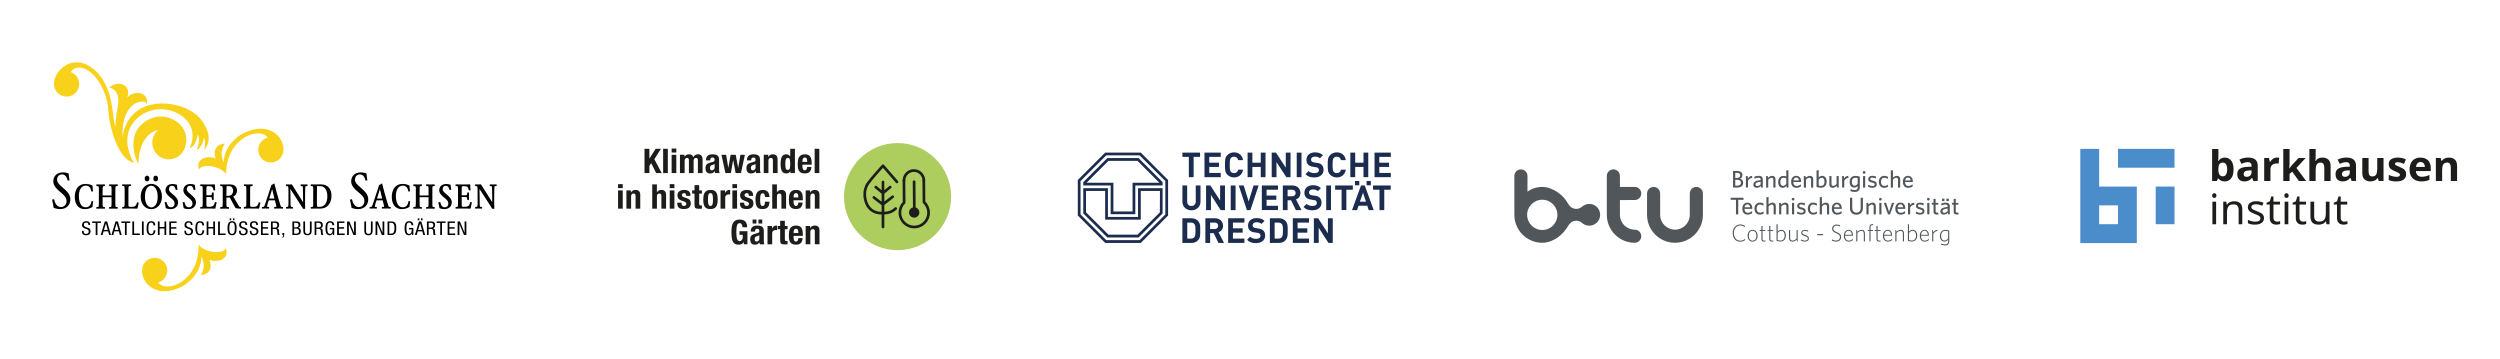 <svg xmlns="http://www.w3.org/2000/svg" xmlns:xlink="http://www.w3.org/1999/xlink" id="Ebene_1" x="0px" y="0px" viewBox="0 0 1920 276" style="enable-background:new 0 0 1920 276;" xml:space="preserve"><style type="text/css">	.st0{fill:#1B2C4E;}	.st1{fill:#50565A;}	.st2{fill:#4B8CCA;}	.st3{fill:#1D1D1B;}	.st4{clip-path:url(#SVGID_00000085214016472776038710000002948915797628370062_);fill:#ADCD5E;}	.st5{clip-path:url(#SVGID_00000113337263592873440400000000010524512688503981_);fill:#1D1D1B;}	.st6{clip-path:url(#SVGID_00000109000145417848004240000016054850944030146949_);fill:#1D1D1B;}	.st7{clip-path:url(#SVGID_00000078747328291524051570000016982100178882397570_);fill:#1D1D1B;}	.st8{clip-path:url(#SVGID_00000082327656423504273000000018158150657671353735_);fill:#1D1D1B;}	.st9{clip-path:url(#SVGID_00000022539286979553603700000003139986004801563808_);fill:#1D1D1B;}	.st10{clip-path:url(#SVGID_00000098190777203547195940000015554115819580556965_);fill:#1D1D1B;}	.st11{clip-path:url(#SVGID_00000080183620365237812610000012436957349545931690_);fill:#1D1D1B;}	.st12{fill:#010000;}	.st13{fill:#F8D11A;}	.st14{clip-path:url(#SVGID_00000085239366485011523600000008938740947564800939_);fill:#F8D11A;}</style><g>	<rect x="1040.66" y="138.99" class="st0" width="3.26" height="3.32"></rect>	<rect x="1049.55" y="138.99" class="st0" width="3.25" height="3.32"></rect>	<g>		<path class="st0" d="M995.06,148.22c0,1.49-1.08,2.51-2.65,2.51h-3.53v-5.02h3.53C993.98,145.71,995.06,146.79,995.06,148.22    M999.54,161.38l-4.21-8.21c1.83-0.61,3.39-2.31,3.39-4.95c0-3.12-2.24-5.76-6.11-5.76h-7.4v18.93h3.66v-7.6h2.65l3.73,7.6H999.54   z"></path>	</g>	<path class="st0" d="M1049.07,154.86h-4.68l2.38-6.85L1049.07,154.86z M1055.04,161.38l-6.92-18.93h-2.85l-6.92,18.93h3.87  l1.15-3.39h6.72l1.08,3.39H1055.04z"></path>	<g>		<path class="st0" d="M921.99,154.87v-12.42h-3.66v12.28c0,2.17-1.36,3.46-3.32,3.46c-1.97,0-3.26-1.29-3.26-3.46v-12.28h-3.66   v12.42c0,4,3.05,6.65,6.92,6.65C918.87,161.52,921.99,158.87,921.99,154.87"></path>	</g>	<polygon class="st0" points="940.78,161.38 940.78,142.45 937.05,142.45 937.05,153.99 929.59,142.45 926.26,142.45 926.26,161.38   930,161.38 930,149.71 937.46,161.38  "></polygon>	<rect x="945.19" y="142.45" class="st0" width="3.73" height="18.93"></rect>	<polygon class="st0" points="966.63,142.45 962.77,142.45 958.97,154.73 955.17,142.45 951.37,142.45 957.61,161.38 960.32,161.38    "></polygon>	<polygon class="st0" points="981.49,161.31 981.49,158.05 972.74,158.05 972.74,153.44 980.21,153.44 980.21,150.19 972.74,150.19   972.74,145.71 981.49,145.71 981.49,142.45 969.08,142.45 969.08,161.31  "></polygon>	<g>		<path class="st0" d="M1014.94,155.75c0-1.63-0.47-3.06-1.49-4c-0.75-0.75-1.83-1.22-3.6-1.43l-2.24-0.34   c-0.75-0.14-1.36-0.4-1.76-0.75c-0.34-0.34-0.54-0.88-0.54-1.36c0-1.29,0.95-2.37,2.92-2.37c1.29,0,2.71,0.13,3.87,1.29l2.38-2.31   c-1.63-1.56-3.53-2.24-6.11-2.24c-4.07,0-6.58,2.38-6.58,5.77c0,1.56,0.41,2.78,1.36,3.73c0.81,0.81,2.04,1.29,3.67,1.56   l2.24,0.34c0.88,0.14,1.35,0.27,1.69,0.61c0.41,0.41,0.61,0.95,0.61,1.62c0,1.5-1.22,2.31-3.39,2.31c-1.69,0-3.32-0.4-4.54-1.56   l-2.38,2.37c1.83,1.9,4,2.52,6.92,2.52C1011.89,161.52,1014.94,159.41,1014.94,155.75"></path>	</g>	<rect x="1018.54" y="142.45" class="st0" width="3.66" height="18.93"></rect>	<polygon class="st0" points="1038.96,145.71 1038.96,142.45 1025.39,142.45 1025.39,145.71 1030.34,145.71 1030.34,161.31   1034.01,161.31 1034.01,145.71  "></polygon>	<polygon class="st0" points="1068.07,145.71 1068.07,142.45 1054.5,142.45 1054.5,145.71 1059.45,145.71 1059.45,161.38   1063.12,161.38 1063.12,145.71  "></polygon>	<g>		<path class="st0" d="M918.12,176.99c0,2.92-0.14,4.28-0.82,5.09c-0.61,0.75-1.49,1.15-2.71,1.15h-2.78v-12.28h2.78   c1.22,0,2.1,0.41,2.71,1.15C917.99,172.91,918.12,174.14,918.12,176.99 M921.78,176.99c0-2.85,0.27-5.43-1.9-7.53   c-1.22-1.29-2.99-1.83-4.96-1.83h-6.85v18.93h6.85c1.97,0,3.73-0.54,4.96-1.83C922.06,182.62,921.78,179.84,921.78,176.99"></path>	</g>	<g>		<path class="st0" d="M935.56,173.46c0,1.42-1.02,2.44-2.65,2.44h-3.53v-4.95h3.53C934.54,170.95,935.56,171.96,935.56,173.46    M940.04,186.55l-4.21-8.14c1.83-0.68,3.46-2.31,3.46-4.95c0-3.19-2.31-5.83-6.18-5.83h-7.39v18.93h3.67v-7.53h2.71l3.66,7.53   H940.04z"></path>	</g>	<polygon class="st0" points="943.23,167.62 943.23,186.55 955.71,186.55 955.71,183.23 946.89,183.23 946.89,178.68 954.35,178.68   954.35,175.36 946.89,175.36 946.89,170.95 955.71,170.95 955.71,167.62  "></polygon>	<g>		<path class="st0" d="M971.65,180.99c0-1.69-0.47-3.05-1.49-4c-0.82-0.75-1.9-1.22-3.6-1.49l-2.24-0.34   c-0.75-0.07-1.36-0.41-1.76-0.75c-0.4-0.34-0.54-0.88-0.54-1.36c0-1.29,0.95-2.37,2.92-2.37c1.22,0,2.71,0.2,3.87,1.29l2.38-2.31   c-1.63-1.56-3.53-2.17-6.11-2.17c-4.14,0-6.58,2.38-6.58,5.7c0,1.63,0.41,2.85,1.29,3.73c0.88,0.82,2.11,1.36,3.74,1.56l2.24,0.33   c0.88,0.14,1.29,0.34,1.7,0.68c0.41,0.34,0.54,0.88,0.54,1.56c0,1.56-1.15,2.38-3.32,2.38c-1.76,0-3.39-0.41-4.55-1.63l-2.38,2.38   c1.83,1.9,4.01,2.51,6.86,2.51C968.6,186.69,971.65,184.65,971.65,180.99"></path>	</g>	<g>		<path class="st0" d="M985.29,176.99c0,2.92-0.13,4.28-0.81,5.09c-0.61,0.75-1.49,1.15-2.78,1.15h-2.78v-12.28h2.78   c1.29,0,2.17,0.41,2.78,1.15C985.16,172.91,985.29,174.14,985.29,176.99 M988.96,176.99c0-2.85,0.2-5.43-1.9-7.53   c-1.22-1.29-3.06-1.83-5.02-1.83h-6.79v18.93h6.79c1.97,0,3.8-0.54,5.02-1.83C989.16,182.62,988.96,179.84,988.96,176.99"></path>	</g>	<polygon class="st0" points="992.89,167.62 992.89,186.55 1005.31,186.55 1005.31,183.23 996.55,183.23 996.55,178.68   1004.02,178.68 1004.02,175.36 996.55,175.36 996.55,170.95 1005.31,170.95 1005.31,167.62  "></polygon>	<polygon class="st0" points="1019.83,167.62 1019.83,179.22 1012.36,167.62 1009.04,167.62 1009.04,186.55 1012.77,186.55   1012.77,174.95 1020.23,186.55 1023.56,186.55 1023.56,167.62  "></polygon>	<polygon class="st0" points="921.65,120.47 921.65,117.21 908.08,117.21 908.08,120.47 913.03,120.47 913.03,136.07 916.7,136.07   916.7,120.47  "></polygon>	<polygon class="st0" points="937.53,136.07 937.53,132.81 928.71,132.81 928.71,128.2 936.17,128.2 936.17,124.95 928.71,124.95   928.71,120.47 937.53,120.47 937.53,117.21 925.04,117.21 925.04,136.07  "></polygon>	<g>		<path class="st0" d="M954.69,130.31h-3.73c-0.4,1.49-1.36,2.64-3.19,2.64c-1.02,0-1.83-0.33-2.38-0.94   c-0.75-0.82-0.95-1.7-0.95-5.36c0-3.67,0.21-4.55,0.95-5.36c0.54-0.61,1.36-0.95,2.38-0.95c1.83,0,2.78,1.15,3.19,2.64h3.73   c-0.68-3.93-3.46-5.97-6.99-5.97c-2.03,0-3.73,0.75-5.09,2.1c-1.9,1.9-1.83,4.28-1.83,7.53c0,3.25-0.07,5.63,1.83,7.53   c1.36,1.36,3.06,2.1,5.09,2.1C951.23,136.28,954.01,134.24,954.69,130.31"></path>	</g>	<polygon class="st0" points="971.92,136.07 971.92,117.21 968.26,117.21 968.26,124.95 961.82,124.95 961.82,117.21 958.15,117.21   958.15,136.07 961.82,136.07 961.82,128.2 968.26,128.2 968.26,136.07  "></polygon>	<polygon class="st0" points="991.13,136.07 991.13,117.21 987.46,117.21 987.46,128.74 979.93,117.21 976.67,117.21 976.67,136.07   980.34,136.07 980.34,124.47 987.87,136.07  "></polygon>	<rect x="995.88" y="117.21" class="st0" width="3.66" height="18.87"></rect>	<g>		<path class="st0" d="M1016.5,130.51c0-1.63-0.47-3.05-1.49-4c-0.75-0.75-1.83-1.22-3.6-1.42l-2.24-0.34   c-0.75-0.14-1.36-0.41-1.76-0.75c-0.34-0.4-0.54-0.88-0.54-1.36c0-1.29,0.95-2.37,2.92-2.37c1.29,0,2.71,0.13,3.87,1.29l2.38-2.31   c-1.63-1.56-3.53-2.24-6.11-2.24c-4.07,0-6.58,2.38-6.58,5.77c0,1.56,0.41,2.78,1.36,3.73c0.81,0.81,2.04,1.29,3.67,1.56   l2.24,0.34c0.88,0.14,1.35,0.27,1.69,0.61c0.4,0.41,0.61,0.95,0.61,1.63c0,1.49-1.22,2.31-3.39,2.31c-1.69,0-3.32-0.41-4.54-1.56   l-2.38,2.38c1.83,1.9,4,2.51,6.92,2.51C1013.45,136.28,1016.5,134.17,1016.5,130.51"></path>	</g>	<g>		<path class="st0" d="M1033.6,130.31h-3.73c-0.34,1.49-1.36,2.64-3.19,2.64c-1.01,0-1.83-0.33-2.37-0.94   c-0.68-0.82-0.88-1.7-0.88-5.36c0-3.67,0.21-4.55,0.88-5.36c0.54-0.61,1.36-0.95,2.37-0.95c1.83,0,2.85,1.15,3.19,2.64h3.73   c-0.68-3.93-3.39-5.97-6.92-5.97c-2.1,0-3.8,0.75-5.15,2.1c-1.9,1.9-1.83,4.28-1.83,7.53c0,3.25-0.07,5.63,1.83,7.53   c1.36,1.36,3.06,2.1,5.15,2.1C1030.14,136.28,1032.92,134.24,1033.6,130.31"></path>	</g>	<polygon class="st0" points="1050.83,136.07 1050.83,117.21 1047.17,117.21 1047.17,124.95 1040.79,124.95 1040.79,117.21   1037.06,117.21 1037.06,136.07 1040.79,136.07 1040.79,128.2 1047.17,128.2 1047.17,136.07  "></polygon>	<polygon class="st0" points="1068.14,136.07 1068.14,132.81 1059.31,132.81 1059.31,128.2 1066.78,128.2 1066.78,124.95   1059.31,124.95 1059.31,120.47 1068.14,120.47 1068.14,117.21 1055.65,117.21 1055.65,136.07  "></polygon>	<path class="st0" d="M829.85,164.7v-25.64l19.74-19.75h25.65l19.74,19.75v25.64l-19.74,19.74h-25.65L829.85,164.7z M848.78,117.21  l-21.03,21.03v27.27l21.03,21.04h27.34l20.97-21.04v-27.27l-20.97-21.03H848.78z"></path>	<path class="st0" d="M874.43,121.42h-24.02l-18.45,18.46v2.58h21.03v22.05h18.93v-22.05h20.96v-2.58L874.43,121.42z M869.81,140.35  v22.05h-14.72v-22.05h-20.63l16.82-16.82h22.32l16.82,16.82H869.81z"></path>	<path class="st0" d="M874.02,144.56v22.05h-23.14v-22.05h-18.93v19.34l18.45,18.46h24.02l18.46-18.46v-19.34H874.02z   M890.78,163.08l-17.17,17.16h-22.32l-17.24-17.16v-16.42h14.72v22.05h27.34v-22.05h14.73L890.78,163.08z"></path></g><g>	<rect x="1430.82" y="135.22" class="st1" width="1.65" height="8.84"></rect>	<polygon class="st1" points="1333.23,164.64 1334.98,164.64 1334.98,153.45 1339.16,153.45 1338.91,151.86 1329.16,151.86   1329.16,153.45 1333.23,153.45  "></polygon>	<rect x="1376.26" y="155.8" class="st1" width="1.65" height="8.84"></rect>	<rect x="1443.32" y="155.8" class="st1" width="1.65" height="8.84"></rect>	<polygon class="st1" points="1450.8,162.66 1448.5,155.68 1446.86,155.93 1449.98,164.68 1451.56,164.68 1454.71,155.81   1453.02,155.81  "></polygon>	<rect x="1480.14" y="155.8" class="st1" width="1.65" height="8.84"></rect>	<rect x="1494.83" y="152.56" class="st1" width="1.83" height="1.87"></rect>	<rect x="1491.51" y="152.56" class="st1" width="1.83" height="1.87"></rect>	<rect x="1395.68" y="179.71" class="st1" width="4.45" height="0.93"></rect>	<g>		<path class="st1" d="M1346.59,141.77c0,1.5,1,2.46,2.6,2.46c1.44,0,2.41-0.65,3.11-1.37l0.18,1.19h1.33v-6.18   c0-1.96-1.04-2.83-3.18-2.83c-1.37,0-2.37,0.31-3.42,0.74l0.22,1.43c0.96-0.42,1.98-0.76,3.06-0.76c1.02,0,1.68,0.39,1.68,1.5   v0.37C1348.49,138.7,1346.59,139.57,1346.59,141.77 M1352.17,141.63c-0.74,0.76-1.67,1.24-2.63,1.24c-0.84,0-1.31-0.46-1.31-1.19   c0-0.91,0.68-1.8,3.94-2.11V141.63z"></path>	</g>	<g>		<path class="st1" d="M1369.12,144.24c1.29,0,2.2-0.67,2.87-1.46l0.21,1.28h1.31v-13.37l-1.65,0.26v4.55   c-0.56-0.22-1.35-0.39-2.22-0.39c-2.15,0-4,1.55-4,4.78C1365.63,142.85,1367.21,144.24,1369.12,144.24 M1369.69,136.5   c0.94,0,1.48,0.15,2.17,0.5v4.22c-0.7,0.94-1.48,1.55-2.5,1.55c-1.19,0-2.06-1.02-2.06-2.96   C1367.3,137.62,1368.3,136.5,1369.69,136.5"></path>	</g>	<g>		<path class="st1" d="M1342.48,138.83c0.59-1.17,1.83-2.15,3.3-2.22l-0.26-1.57c-1.44,0.08-2.46,0.98-3.09,1.98l-0.28-1.8h-1.31   v8.83h1.65V138.83z"></path>	</g>	<g>		<path class="st1" d="M1358.02,137.94c0.8-0.85,1.68-1.42,2.55-1.42c0.96,0,1.35,0.61,1.35,1.52v6.02h1.65v-6.43   c0-1.59-0.89-2.59-2.56-2.59c-1.26,0-2.29,0.7-3.13,1.47l-0.2-1.28h-1.31v8.83h1.65V137.94z"></path>	</g>	<g>		<path class="st1" d="M1338.76,140.31c0-1.69-0.96-2.65-2.39-3.08c1.15-0.48,1.83-1.35,1.83-2.65c0-1.96-1.31-3.31-4.13-3.31h-3.09   v12.78h3.06C1336.99,144.05,1338.76,142.86,1338.76,140.31 M1332.69,132.75h1.35c1.74,0,2.46,0.72,2.46,1.89c0,1.26-0.91,2-2.59,2   h-1.22V132.75z M1332.69,138.07h1.43c1.9,0,2.94,0.8,2.94,2.28c0,1.48-1.06,2.22-2.89,2.22h-1.48V138.07z"></path>	</g>	<g>		<path class="st1" d="M1465.49,144.23c1.46,0,2.59-0.44,3.54-1.19l-0.24-1.48c-0.96,0.76-1.89,1.26-3.17,1.26   c-1.54,0-2.52-0.96-2.57-3.02h6v-0.35c0-2.45-1.18-4.42-3.76-4.42c-2.22,0-3.89,1.74-3.89,4.57   C1461.4,142.85,1463.19,144.23,1465.49,144.23 M1465.27,136.33c1.28,0,1.91,0.81,2.11,2.24h-4.26   C1463.38,137.07,1464.25,136.33,1465.27,136.33"></path>	</g>	<g>		<path class="st1" d="M1379.69,144.23c1.47,0,2.6-0.44,3.54-1.19l-0.24-1.48c-0.96,0.76-1.89,1.26-3.17,1.26   c-1.54,0-2.52-0.96-2.58-3.02h6v-0.35c0-2.45-1.19-4.42-3.76-4.42c-2.22,0-3.89,1.74-3.89,4.57   C1375.6,142.85,1377.39,144.23,1379.69,144.23 M1379.47,136.33c1.28,0,1.91,0.81,2.11,2.24h-4.26   C1377.58,137.07,1378.45,136.33,1379.47,136.33"></path>	</g>	<g>		<path class="st1" d="M1453.78,137.94c0.8-0.85,1.69-1.42,2.56-1.42c0.96,0,1.35,0.61,1.35,1.52v6.02h1.65v-6.43   c0-1.59-0.89-2.59-2.55-2.59c-1.26,0-2.28,0.7-3,1.36v-5.71l-1.65,0.26v13.11h1.65V137.94z"></path>	</g>	<g>		<path class="st1" d="M1402.88,139.38c0-2.95-1.57-4.35-3.48-4.35c-1.21,0-2.06,0.61-2.65,1.22v-5.57l-1.65,0.26v12.67   c1.17,0.35,2.11,0.56,3.45,0.56C1401.1,144.16,1402.88,142.6,1402.88,139.38 M1396.75,142.46v-4.52c0.67-0.84,1.48-1.44,2.41-1.44   c1.19,0,2.05,1.03,2.05,2.96c0,2.27-0.96,3.3-2.68,3.3C1397.71,142.76,1397.31,142.66,1396.75,142.46"></path>	</g>	<g>		<path class="st1" d="M1386.99,137.94c0.8-0.85,1.68-1.42,2.55-1.42c0.96,0,1.35,0.61,1.35,1.52v6.02h1.65v-6.43   c0-1.59-0.89-2.59-2.56-2.59c-1.26,0-2.29,0.7-3.13,1.47l-0.2-1.28h-1.31v8.83h1.65V137.94z"></path>	</g>	<g>		<path class="st1" d="M1438.01,142.86c-1.21,0-2.28-0.44-3.11-1.02l-0.24,1.56c0.76,0.42,2.06,0.83,3.22,0.83   c2.28,0,3.48-1.04,3.48-2.65c0-1.69-0.98-2.32-3.17-2.87c-1.39-0.35-1.83-0.68-1.83-1.28c0-0.63,0.52-1.02,1.52-1.02   c0.93,0,1.91,0.31,2.69,0.76l0.26-1.55c-0.83-0.37-1.82-0.59-2.91-0.59c-1.93,0-3.11,1.04-3.11,2.45c0,1.57,0.83,2.2,2.9,2.72   c1.59,0.39,2.1,0.68,2.1,1.5C1439.8,142.44,1439.14,142.86,1438.01,142.86"></path>	</g>	<g>		<path class="st1" d="M1416.38,138.83c0.59-1.17,1.83-2.15,3.3-2.22l-0.26-1.57c-1.44,0.08-2.46,0.98-3.09,1.98l-0.28-1.8h-1.31   v8.83h1.65V138.83z"></path>	</g>	<g>		<path class="st1" d="M1424.03,144.07c1.2,0,2.06-0.61,2.65-1.2V144c0,1.19-0.61,2.02-2.2,2.02c-1.2,0-2.26-0.31-3.17-0.83   l-0.24,1.55c0.93,0.41,2.06,0.68,3.3,0.68c2.76,0,3.96-1.41,3.96-3.54v-8.23c-1.16-0.35-2.11-0.56-3.44-0.56   c-2.56,0-4.33,1.57-4.33,4.69C1420.54,142.68,1422.12,144.07,1424.03,144.07 M1424.9,136.51c0.81,0,1.22,0.11,1.78,0.31v4.34   c-0.66,0.83-1.48,1.44-2.41,1.44c-1.19,0-2.06-1.04-2.06-2.87C1422.21,137.57,1423.17,136.51,1424.9,136.51"></path>	</g>	<g>		<path class="st1" d="M1431.65,131.34c-0.57,0-1.06,0.48-1.06,1.06c0,0.57,0.49,1.04,1.06,1.04c0.58,0,1.03-0.47,1.03-1.04   C1432.69,131.83,1432.23,131.34,1431.65,131.34"></path>	</g>	<g>		<path class="st1" d="M1447.06,144.24c1.19,0,2.11-0.26,3.02-0.94l-0.24-1.48c-0.91,0.78-1.69,0.98-2.58,0.98   c-1.55,0-2.65-1.01-2.65-3.16c0-2.06,1.02-3.15,2.46-3.15c1.02,0,1.85,0.31,2.67,0.98l0.24-1.61c-0.66-0.48-1.59-0.81-2.89-0.81   c-2.29,0-4.15,1.59-4.15,4.61C1442.95,142.59,1444.69,144.24,1447.06,144.24"></path>	</g>	<g>		<path class="st1" d="M1410.62,142.77l0.2,1.28h1.31v-8.84h-1.65v6.11c-0.79,0.85-1.68,1.43-2.55,1.43c-0.96,0-1.35-0.61-1.35-1.52   v-6.02h-1.65v6.43c0,1.59,0.87,2.59,2.56,2.59C1408.73,144.23,1409.78,143.55,1410.62,142.77"></path>	</g>	<g>		<path class="st1" d="M1342.2,164.83c1.46,0,2.59-0.44,3.54-1.19l-0.24-1.48c-0.96,0.76-1.89,1.26-3.17,1.26   c-1.54,0-2.52-0.96-2.57-3.02h6v-0.35c0-2.45-1.19-4.43-3.76-4.43c-2.22,0-3.89,1.74-3.89,4.57   C1338.1,163.44,1339.9,164.83,1342.2,164.83 M1341.97,156.92c1.28,0,1.9,0.82,2.11,2.24h-4.26   C1340.09,157.66,1340.95,156.92,1341.97,156.92"></path>	</g>	<g>		<path class="st1" d="M1351.55,157.06c1.02,0,1.85,0.31,2.67,0.98l0.24-1.61c-0.66-0.48-1.59-0.82-2.89-0.82   c-2.29,0-4.15,1.59-4.15,4.61c0,2.94,1.74,4.59,4.11,4.59c1.19,0,2.11-0.26,3.02-0.95l-0.24-1.48c-0.91,0.77-1.69,0.98-2.58,0.98   c-1.55,0-2.65-1.02-2.65-3.17C1349.09,158.16,1350.1,157.06,1351.55,157.06"></path>	</g>	<g>		<path class="st1" d="M1361.26,155.62c-1.26,0-2.28,0.7-3,1.35v-5.71l-1.65,0.26v13.12h1.65v-6.11c0.79-0.85,1.68-1.43,2.55-1.43   c0.96,0,1.35,0.61,1.35,1.52v6.02h1.65v-6.43C1363.81,156.62,1362.92,155.62,1361.26,155.62"></path>	</g>	<g>		<path class="st1" d="M1371.02,155.62c-1.26,0-2.3,0.7-3.13,1.46l-0.21-1.28h-1.31v8.84h1.65v-6.11c0.8-0.85,1.69-1.43,2.56-1.43   c0.96,0,1.35,0.61,1.35,1.52v6.02h1.65v-6.43C1373.58,156.62,1372.69,155.62,1371.02,155.62"></path>	</g>	<g>		<path class="st1" d="M1377.09,151.93c-0.58,0-1.06,0.48-1.06,1.06s0.48,1.04,1.06,1.04s1.03-0.46,1.03-1.04   S1377.67,151.93,1377.09,151.93"></path>	</g>	<g>		<path class="st1" d="M1380.24,158.07c0,1.57,0.84,2.2,2.91,2.72c1.59,0.39,2.09,0.68,2.09,1.5c0,0.73-0.67,1.16-1.8,1.16   c-1.21,0-2.28-0.44-3.11-1.01l-0.24,1.55c0.76,0.43,2.06,0.83,3.22,0.83c2.28,0,3.48-1.04,3.48-2.65c0-1.69-0.98-2.31-3.17-2.87   c-1.39-0.35-1.83-0.68-1.83-1.28c0-0.63,0.52-1.02,1.52-1.02c0.93,0,1.91,0.31,2.69,0.76l0.26-1.55   c-0.84-0.37-1.82-0.59-2.91-0.59C1381.43,155.62,1380.24,156.65,1380.24,158.07"></path>	</g>	<g>		<path class="st1" d="M1392.71,163.38c-1.55,0-2.65-1.02-2.65-3.17c0-2.06,1.02-3.15,2.47-3.15c1.02,0,1.85,0.31,2.66,0.98   l0.24-1.61c-0.66-0.48-1.59-0.82-2.88-0.82c-2.3,0-4.15,1.59-4.15,4.61c0,2.94,1.74,4.59,4.11,4.59c1.19,0,2.11-0.26,3.02-0.94   l-0.24-1.48C1394.38,163.18,1393.59,163.38,1392.71,163.38"></path>	</g>	<g>		<path class="st1" d="M1402.23,155.62c-1.26,0-2.28,0.7-3,1.35v-5.71l-1.65,0.26v13.12h1.65v-6.11c0.8-0.85,1.69-1.43,2.56-1.43   c0.96,0,1.35,0.61,1.35,1.52v6.02h1.65v-6.43C1404.79,156.62,1403.9,155.62,1402.23,155.62"></path>	</g>	<g>		<path class="st1" d="M1410.73,155.62c-2.22,0-3.89,1.74-3.89,4.58c0,3.24,1.8,4.63,4.09,4.63c1.46,0,2.59-0.44,3.54-1.19   l-0.24-1.48c-0.96,0.76-1.89,1.26-3.16,1.26c-1.54,0-2.52-0.96-2.58-3.02h6v-0.35C1414.49,157.6,1413.31,155.62,1410.73,155.62    M1408.57,159.16c0.26-1.5,1.13-2.24,2.15-2.24c1.28,0,1.91,0.82,2.11,2.24H1408.57z"></path>	</g>	<g>		<path class="st1" d="M1425.72,163.29c-2.2,0-3.2-1.48-3.2-3.7v-7.72h-1.74v7.95c0,3.11,1.85,5.08,4.94,5.08c3.09,0,5-1.94,5-5.17   v-7.86h-1.74v7.78C1428.98,161.95,1427.88,163.29,1425.72,163.29"></path>	</g>	<g>		<path class="st1" d="M1440.63,164.64v-6.43c0-1.59-0.89-2.6-2.56-2.6c-1.26,0-2.3,0.7-3.13,1.47l-0.2-1.28h-1.32v8.84h1.65v-6.11   c0.8-0.86,1.69-1.43,2.56-1.43c0.96,0,1.35,0.61,1.35,1.52v6.02H1440.63z"></path>	</g>	<g>		<path class="st1" d="M1444.15,151.93c-0.58,0-1.06,0.48-1.06,1.06s0.48,1.04,1.06,1.04s1.03-0.46,1.03-1.04   S1444.72,151.93,1444.15,151.93"></path>	</g>	<g>		<path class="st1" d="M1459.5,155.62c-2.22,0-3.89,1.74-3.89,4.58c0,3.24,1.8,4.63,4.09,4.63c1.47,0,2.59-0.44,3.54-1.19   l-0.24-1.48c-0.96,0.76-1.89,1.26-3.17,1.26c-1.54,0-2.52-0.96-2.57-3.02h6v-0.35C1463.26,157.6,1462.08,155.62,1459.5,155.62    M1457.34,159.16c0.26-1.5,1.13-2.24,2.15-2.24c1.28,0,1.91,0.82,2.11,2.24H1457.34z"></path>	</g>	<g>		<path class="st1" d="M1466.95,157.6l-0.28-1.8h-1.32v8.84h1.65v-5.22c0.59-1.17,1.83-2.15,3.3-2.22l-0.26-1.58   C1468.6,155.69,1467.58,156.6,1466.95,157.6"></path>	</g>	<g>		<path class="st1" d="M1474.64,163.45c-1.21,0-2.28-0.44-3.11-1.01l-0.24,1.55c0.76,0.42,2.06,0.83,3.22,0.83   c2.28,0,3.49-1.04,3.49-2.65c0-1.69-0.98-2.32-3.17-2.87c-1.39-0.35-1.83-0.68-1.83-1.28c0-0.63,0.52-1.02,1.52-1.02   c0.93,0,1.91,0.31,2.69,0.76l0.26-1.55c-0.84-0.37-1.82-0.59-2.91-0.59c-1.93,0-3.11,1.03-3.11,2.45c0,1.57,0.84,2.2,2.91,2.72   c1.59,0.39,2.09,0.68,2.09,1.5C1476.43,163.03,1475.77,163.45,1474.64,163.45"></path>	</g>	<g>		<path class="st1" d="M1480.97,151.93c-0.58,0-1.06,0.48-1.06,1.06s0.48,1.04,1.06,1.04s1.04-0.46,1.04-1.04   S1481.54,151.93,1480.97,151.93"></path>	</g>	<g>		<path class="st1" d="M1487.77,163.33c-0.93,0-1.22-0.44-1.22-1.17v-4.96h2.13l-0.22-1.39h-1.91v-3.18l-1.61,0.24v2.95h-1.33v1.39   h1.33v5.26c0,1.78,1.02,2.33,2.58,2.33c0.57,0,0.96-0.05,1.24-0.11l-0.23-1.41C1488.32,163.31,1488.07,163.33,1487.77,163.33"></path>	</g>	<g>		<path class="st1" d="M1494.25,155.62c-1.37,0-2.38,0.31-3.43,0.74l0.22,1.42c0.96-0.42,1.98-0.76,3.06-0.76   c1.02,0,1.68,0.39,1.68,1.5v0.37c-3.69,0.39-5.57,1.26-5.57,3.46c0,1.5,1,2.46,2.59,2.46c1.45,0,2.41-0.65,3.11-1.37l0.19,1.19   h1.33v-6.18C1497.44,156.49,1496.4,155.62,1494.25,155.62 M1495.79,162.21c-0.74,0.76-1.66,1.24-2.63,1.24   c-0.83,0-1.31-0.46-1.31-1.19c0-0.91,0.68-1.8,3.94-2.11V162.21z"></path>	</g>	<g>		<path class="st1" d="M1504.01,163.27c-0.2,0.04-0.46,0.05-0.76,0.05c-0.93,0-1.22-0.44-1.22-1.17v-4.96h2.13l-0.22-1.39h-1.91   v-3.18l-1.61,0.24v2.94h-1.34v1.39h1.34v5.26c0,1.78,1.02,2.33,2.57,2.33c0.58,0,0.96-0.06,1.24-0.11L1504.01,163.27z"></path>	</g>	<g>		<path class="st1" d="M1220.58,156.6c-2.45,0-4.57,1.14-5.68,2.24c-1.9,1.58-3.8,1.58-4.31,1.58c-1.73,0-3.16-0.64-4.26-1.52   s-2.55-3.32-2.55-3.32c-1.2-2.45-4.33-5.78-7.63-8.01c-3.84-2.58-7.99-4.01-11.67-4.01c-4.05,0-8.26,1.23-11.38,3.65v-12.09   c0-2.78-2.26-5.04-5.04-5.04s-5.03,2.26-5.03,5.04V165c0,11.83,9.62,21.45,21.45,21.45c4.93,0,9.19-2.23,11.88-4.11   c3.22-2.24,5.78-5.3,7.36-7.91c0.88-1.45,1.73-2.57,2.6-3.39c1.16-0.99,2.66-1.52,4.3-1.52c1.76,0,3.36,0.69,4.55,1.81   c1.46,1.24,3.33,1.99,5.4,1.99c4.61,0,8.35-3.74,8.35-8.36C1228.93,160.33,1225.19,156.6,1220.58,156.6 M1184.46,176.63   c-6.41,0-11.62-5.2-11.62-11.62c0-6.42,5.2-11.62,11.62-11.62c6.42,0,11.62,5.2,11.62,11.62   C1196.08,171.43,1190.88,176.63,1184.46,176.63"></path>	</g>	<g>		<path class="st1" d="M1302.78,143.55c-2.78,0-5.03,2.25-5.03,5.04V165c0,6.27-5.11,11.38-11.38,11.38s-11.38-5.11-11.38-11.38   v-16.41c0-2.78-2.26-5.04-5.03-5.04s-5.03,2.25-5.03,5.04V165c0,11.83,9.62,21.45,21.45,21.45s21.45-9.62,21.45-21.45v-16.41   C1307.81,145.81,1305.55,143.55,1302.78,143.55"></path>	</g>	<g>		<path class="st1" d="M1255.48,153.62c2.78,0,5.03-2.25,5.03-5.03c0-2.78-2.25-5.03-5.03-5.03h-11.38v-8.44   c0-2.78-2.25-5.04-5.03-5.04c-2.78,0-5.04,2.26-5.04,5.04V165c0,11.83,9.62,21.45,21.45,21.45c2.78,0,5.03-2.25,5.03-5.03   c0-2.78-2.25-5.03-5.03-5.03c-6.27,0-11.38-5.11-11.38-11.38v-11.38L1255.48,153.62z"></path>	</g>	<g>		<path class="st1" d="M1336.5,184.84c-2.95,0-4.87-2.43-4.87-5.85c0-3.41,1.91-5.82,4.93-5.82c1.24,0,2.36,0.48,3.41,1.24   l0.17-0.93c-0.96-0.66-2.19-1.11-3.56-1.11c-3.46,0-5.87,2.76-5.87,6.66c0,3.95,2.38,6.61,5.73,6.61c1.58,0,2.95-0.58,3.91-1.32   l-0.13-0.85C1339.17,184.28,1337.89,184.84,1336.5,184.84"></path>	</g>	<g>		<path class="st1" d="M1346,176.5c-2.11,0-3.84,1.65-3.84,4.54c0,2.87,1.67,4.54,3.84,4.54c2.13,0,3.86-1.66,3.86-4.54   C1349.86,178.15,1348.19,176.5,1346,176.5 M1346,184.82c-1.87,0-2.93-1.59-2.93-3.78c0-2.24,1.04-3.78,2.93-3.78   c1.89,0,2.95,1.59,2.95,3.78C1348.95,183.3,1347.89,184.82,1346,184.82"></path>	</g>	<g>		<path class="st1" d="M1355.01,184.78c-0.96,0-1.37-0.35-1.37-1.37v-5.98h2.24l-0.11-0.74h-2.13v-3.28l-0.87,0.19v3.09h-1.35v0.74   h1.35v6.13c0,1.47,0.82,1.98,2.06,1.98c0.48,0,0.96-0.09,1.19-0.18l-0.13-0.71C1355.67,184.71,1355.28,184.78,1355.01,184.78"></path>	</g>	<g>		<path class="st1" d="M1361.01,184.78c-0.96,0-1.37-0.35-1.37-1.37v-5.98h2.24l-0.11-0.74h-2.13v-3.28l-0.87,0.19v3.09h-1.35v0.74   h1.35v6.13c0,1.47,0.82,1.98,2.06,1.98c0.48,0,0.96-0.09,1.19-0.18l-0.13-0.71C1361.68,184.71,1361.28,184.78,1361.01,184.78"></path>	</g>	<g>		<path class="st1" d="M1367.97,176.5c-1.22,0-2.08,0.67-2.74,1.43v-5.78l-0.87,0.19v12.58c0.84,0.33,1.85,0.59,2.99,0.59   c2.31,0,4.19-1.54,4.19-4.7C1371.53,177.87,1369.9,176.5,1367.97,176.5 M1367.45,184.74c-0.94,0-1.67-0.18-2.22-0.4v-5.45   c0.87-0.98,1.69-1.59,2.72-1.59c1.56,0,2.67,1.24,2.67,3.54C1370.62,183.52,1369.2,184.74,1367.45,184.74"></path>	</g>	<g>		<path class="st1" d="M1379.76,183.21c-1.1,1.02-2.1,1.58-3.06,1.58c-1.24,0-1.87-0.73-1.87-2.04v-6.06h-0.87v6.13   c0,1.74,0.85,2.76,2.65,2.76c1.15,0,2.11-0.57,3.17-1.5l0.23,1.31h0.63v-8.71h-0.87V183.21z"></path>	</g>	<g>		<path class="st1" d="M1386.24,180.41c-1.55-0.43-2.08-0.84-2.08-1.65c0-0.8,0.61-1.45,1.98-1.45c0.84,0,1.65,0.22,2.45,0.63   l0.15-0.83c-0.7-0.35-1.57-0.59-2.55-0.59c-1.72,0-2.87,0.96-2.87,2.3c0,1.33,0.84,1.96,2.67,2.46c1.87,0.52,2.41,0.98,2.41,1.89   c0,1.02-0.85,1.59-2.15,1.59c-1.15,0-2.2-0.39-3.02-0.85l-0.17,0.85c0.78,0.43,1.93,0.78,3.09,0.78c1.82,0,3.1-0.87,3.1-2.45   C1389.24,181.63,1388.22,180.95,1386.24,180.41"></path>	</g>	<g>		<path class="st1" d="M1410.69,178.31c-2-0.85-2.72-1.48-2.72-2.78c0-1.26,1-2.28,2.54-2.28c1.09,0,1.92,0.3,2.66,0.72l0.13-0.89   c-0.63-0.37-1.58-0.63-2.76-0.63c-1.95,0-3.48,1.3-3.48,3.11c0,1.74,0.87,2.6,3.35,3.65c1.94,0.83,2.68,1.59,2.68,2.93   c0,1.59-1.29,2.59-2.93,2.59c-1.31,0-2.46-0.42-3.19-0.87l-0.13,0.91c0.78,0.41,1.89,0.76,3.26,0.76c2.11,0,3.91-1.28,3.91-3.44   C1414.03,180.26,1412.97,179.28,1410.69,178.31"></path>	</g>	<g>		<path class="st1" d="M1419.77,176.5c-2.11,0-3.7,1.76-3.7,4.54c0,2.84,1.54,4.54,3.84,4.54c1.24,0,2.39-0.56,3.19-1.28l-0.13-0.82   c-0.86,0.78-1.97,1.33-3.02,1.33c-1.94,0-2.98-1.55-2.98-3.78h6.15v-0.19C1423.1,178.45,1421.99,176.5,1419.77,176.5    M1416.99,180.32c0.18-1.82,1.14-3.09,2.78-3.09c1.52,0,2.38,1.39,2.43,3.09H1416.99z"></path>	</g>	<g>		<path class="st1" d="M1429.62,176.5c-1.15,0-2.11,0.58-3.17,1.5l-0.22-1.32h-0.63v8.71h0.87v-6.52c1.1-1.02,2.1-1.57,3.06-1.57   c1.24,0,1.87,0.72,1.87,2.04v6.06h0.87v-6.13C1432.27,177.52,1431.42,176.5,1429.62,176.5"></path>	</g>	<g>		<path class="st1" d="M1438.01,172.92c0.35,0,0.5,0.02,0.67,0.05l-0.13-0.83c-0.17-0.02-0.3-0.02-0.57-0.02   c-1.45,0-2.24,0.78-2.24,2.28v2.28h-1.35v0.74h1.35v7.97h0.85v-7.97h1.96l-0.13-0.74h-1.83v-2.24   C1436.59,173.37,1437.12,172.92,1438.01,172.92"></path>	</g>	<g>		<path class="st1" d="M1443.38,184.78c-0.96,0-1.37-0.35-1.37-1.37v-5.98h2.24l-0.11-0.74h-2.13v-3.28l-0.87,0.19v3.09h-1.35v0.74   h1.35v6.13c0,1.47,0.82,1.98,2.06,1.98c0.48,0,0.96-0.09,1.19-0.18l-0.13-0.71C1444.05,184.71,1443.66,184.78,1443.38,184.78"></path>	</g>	<g>		<path class="st1" d="M1449.79,176.5c-2.11,0-3.7,1.76-3.7,4.54c0,2.84,1.54,4.54,3.84,4.54c1.24,0,2.39-0.56,3.19-1.28l-0.13-0.82   c-0.85,0.78-1.96,1.33-3.02,1.33c-1.94,0-2.98-1.55-2.98-3.78h6.15v-0.19C1453.13,178.45,1452.02,176.5,1449.79,176.5    M1447.01,180.32c0.19-1.82,1.14-3.09,2.78-3.09c1.52,0,2.38,1.39,2.43,3.09H1447.01z"></path>	</g>	<g>		<path class="st1" d="M1459.65,176.5c-1.15,0-2.11,0.58-3.17,1.5l-0.23-1.32h-0.63v8.71h0.87v-6.52c1.1-1.02,2.1-1.57,3.06-1.57   c1.24,0,1.87,0.72,1.87,2.04v6.06h0.87v-6.13C1462.3,177.52,1461.45,176.5,1459.65,176.5"></path>	</g>	<g>		<path class="st1" d="M1468.87,176.5c-1.23,0-2.08,0.67-2.74,1.43v-5.78l-0.87,0.19v12.58c0.83,0.33,1.85,0.59,2.98,0.59   c2.32,0,4.19-1.54,4.19-4.7C1472.43,177.87,1470.8,176.5,1468.87,176.5 M1468.35,184.74c-0.94,0-1.67-0.18-2.22-0.4v-5.45   c0.87-0.98,1.69-1.59,2.72-1.59c1.56,0,2.67,1.24,2.67,3.54C1471.52,183.52,1470.09,184.74,1468.35,184.74"></path>	</g>	<g>		<path class="st1" d="M1478.1,176.5c-2.11,0-3.7,1.76-3.7,4.54c0,2.84,1.54,4.54,3.84,4.54c1.24,0,2.39-0.56,3.19-1.28l-0.13-0.82   c-0.86,0.78-1.97,1.33-3.02,1.33c-1.94,0-2.98-1.55-2.98-3.78h6.15v-0.19C1481.43,178.45,1480.32,176.5,1478.1,176.5    M1475.32,180.32c0.19-1.82,1.14-3.09,2.78-3.09c1.52,0,2.38,1.39,2.43,3.09H1475.32z"></path>	</g>	<g>		<path class="st1" d="M1484.78,178.5l-0.28-1.82h-0.58v8.71h0.87v-5.73c0.59-1.17,1.84-2.26,3.27-2.35l-0.15-0.82   C1486.47,176.52,1485.45,177.52,1484.78,178.5"></path>	</g>	<g>		<path class="st1" d="M1494.06,176.52c-2.32,0-4.19,1.54-4.19,4.71c0,2.93,1.63,4.3,3.56,4.3c1.22,0,2.08-0.67,2.74-1.43v1.37   c0,0,0.09,2.28-2.17,2.25c-1.13-0.01-3.15-0.64-3.15-0.64l-0.29,0.74c0,0,2.67,0.86,3.83,0.71c2.48-0.32,2.65-2.51,2.65-3.6   c0-1.19,0-7.81,0-7.81C1496.21,176.78,1495.19,176.52,1494.06,176.52 M1493.45,184.73c-1.55,0-2.67-1.24-2.67-3.54   c0-2.69,1.43-3.91,3.17-3.91c0.94,0,1.67,0.18,2.22,0.41l0,5.45C1495.3,184.11,1494.49,184.73,1493.45,184.73"></path>	</g></g><g>	<path class="st2" d="M1655.58,172.2h14.47v-28.93h-14.47V172.2z M1612.16,157.72h14.47v14.47h-14.47V157.72z M1597.68,114.32v72.37  h43.39v-43.4h-28.92v-28.96H1597.68z M1626.62,128.8h43.4v-14.47h-43.4V128.8z"></path>	<g>		<path class="st3" d="M1707.18,124.88c-1.24,0-2.13,0.39-2.65,1.18c-0.52,0.79-0.79,1.97-0.81,3.55v0.51   c-0.07,1.35,0.19,2.7,0.76,3.93c0.51,0.91,1.43,1.37,2.76,1.37c0.98,0.01,1.88-0.52,2.36-1.37c0.58-0.91,0.87-2.24,0.87-3.96   c0-1.72-0.3-3.02-0.89-3.9C1709.08,125.35,1708.16,124.86,1707.18,124.88 M1703.73,114.44v5.72c0,0.67,0,1.33-0.07,1.97   c-0.07,0.65-0.09,1.15-0.13,1.53h0.19c0.49-0.75,1.14-1.38,1.9-1.86c0.94-0.54,2.02-0.81,3.1-0.76c1.89-0.05,3.68,0.81,4.82,2.31   c1.23,1.53,1.84,3.81,1.84,6.8c0,2.99-0.62,5.3-1.87,6.85c-1.17,1.52-3,2.38-4.91,2.33c-1.07,0.05-2.13-0.19-3.06-0.7   c-0.69-0.42-1.31-0.95-1.83-1.57h-0.32l-0.81,1.94h-3.68v-24.58H1703.73z"></path>	</g>	<g>		<path class="st3" d="M1729.17,130.82l-1.87,0.07c-1.55,0.04-2.63,0.32-3.23,0.84c-0.6,0.5-0.93,1.26-0.91,2.04   c-0.06,0.59,0.18,1.18,0.65,1.56c0.49,0.33,1.08,0.5,1.68,0.47c0.96,0.03,1.89-0.3,2.62-0.92c0.73-0.66,1.12-1.62,1.07-2.6   L1729.17,130.82z M1726.61,121c2.38,0,4.2,0.51,5.44,1.53c1.25,1.02,1.88,2.59,1.89,4.7v11.74h-3.36l-0.93-2.39h-0.14   c-0.64,0.85-1.45,1.56-2.39,2.07c-1.08,0.49-2.27,0.73-3.46,0.69c-1.43,0.05-2.82-0.44-3.91-1.36c-1.02-0.91-1.53-2.32-1.53-4.23   c0-1.92,0.66-3.25,1.97-4.14c1.31-0.88,3.28-1.38,5.91-1.49l3.06-0.1v-0.79c0.07-0.75-0.2-1.5-0.73-2.04   c-0.57-0.47-1.29-0.71-2.03-0.66c-0.86,0-1.7,0.12-2.52,0.37c-0.84,0.26-1.66,0.56-2.46,0.92l-1.58-3.26   c1-0.5,2.05-0.89,3.14-1.15C1724.18,121.13,1725.39,120.99,1726.61,121"></path>	</g>	<g>		<path class="st3" d="M1748.75,121.03c0.23,0,0.51,0,0.84,0.03c0.26,0.02,0.52,0.05,0.78,0.1l-0.36,4.53   c-0.23-0.06-0.45-0.1-0.68-0.13c-0.24-0.03-0.49-0.05-0.74-0.05c-0.81,0-1.61,0.14-2.36,0.43c-0.74,0.28-1.37,0.77-1.83,1.41   c-0.51,0.79-0.75,1.73-0.69,2.67V139h-4.81v-17.65h3.65l0.71,2.97h0.23c0.53-0.93,1.26-1.73,2.13-2.35   C1746.53,121.34,1747.63,121,1748.75,121.03"></path>	</g>	<g>		<path class="st3" d="M1758.38,114.44v10.99c0,0.67-0.03,1.33-0.08,1.99c-0.05,0.65-0.11,1.32-0.18,1.99h0.07   c0.32-0.45,0.66-0.91,1.02-1.36c0.36-0.45,0.71-0.89,1.1-1.33l4.95-5.37h5.43l-7.01,7.66l7.43,9.99h-5.58l-5.08-7.15l-2.07,1.65   v5.5h-4.82v-24.56H1758.38z"></path>	</g>	<g>		<path class="st3" d="M1778.43,114.44v4.99c0,0.88-0.03,1.72-0.08,2.51s-0.1,1.34-0.15,1.66h0.26c0.51-0.86,1.26-1.55,2.17-1.97   c0.93-0.42,1.93-0.63,2.94-0.61c1.67-0.08,3.31,0.47,4.59,1.53c1.16,1.02,1.75,2.67,1.75,4.93V139h-4.85v-10.31   c0-2.54-0.94-3.81-2.84-3.81c-1.44,0-2.44,0.51-2.99,1.5c-0.55,1-0.81,2.44-0.81,4.31V139h-4.82v-24.56H1778.43z"></path>	</g>	<g>		<path class="st3" d="M1804.63,130.82l-1.87,0.07c-1.55,0.04-2.63,0.32-3.23,0.84c-0.6,0.51-0.93,1.26-0.9,2.04   c-0.06,0.6,0.18,1.19,0.64,1.57c0.5,0.33,1.09,0.5,1.69,0.47c0.95,0.03,1.89-0.3,2.61-0.92c0.73-0.66,1.13-1.62,1.07-2.6V130.82z    M1802.08,121c2.38,0,4.2,0.51,5.45,1.53c1.25,1.02,1.88,2.59,1.89,4.7v11.74h-3.36l-0.94-2.39h-0.14   c-0.64,0.85-1.46,1.55-2.39,2.07c-1.08,0.49-2.26,0.73-3.45,0.69c-1.43,0.05-2.82-0.44-3.91-1.36c-1.02-0.91-1.53-2.32-1.53-4.23   c0-1.92,0.66-3.25,1.97-4.14c1.31-0.88,3.29-1.38,5.92-1.49l3.06-0.1v-0.79c0.07-0.75-0.2-1.5-0.73-2.04   c-0.58-0.47-1.3-0.7-2.04-0.65c-0.86,0-1.71,0.12-2.52,0.37c-0.84,0.26-1.66,0.56-2.46,0.92l-1.58-3.26c1-0.5,2.05-0.89,3.13-1.15   C1799.64,121.14,1800.86,120.99,1802.08,121"></path>	</g>	<g>		<path class="st3" d="M1830.55,121.35v17.65h-3.69l-0.65-2.26h-0.26c-0.54,0.89-1.35,1.58-2.31,1.97   c-0.99,0.41-2.05,0.62-3.12,0.61c-1.66,0.09-3.28-0.46-4.56-1.53c-1.14-1.02-1.71-2.66-1.71-4.93v-11.51h4.82v10.33   c-0.07,1,0.17,2,0.68,2.86c0.51,0.66,1.33,1.02,2.17,0.95c1.47,0,2.47-0.5,3-1.5c0.53-1,0.8-2.46,0.81-4.35v-8.29H1830.55z"></path>	</g>	<g>		<path class="st3" d="M1847.91,133.77c0.09,1.6-0.62,3.14-1.89,4.12c-1.26,0.97-3.14,1.45-5.64,1.45   c-1.06,0.02-2.12-0.07-3.17-0.24c-0.91-0.17-1.8-0.43-2.65-0.79v-3.99c0.99,0.44,2.01,0.8,3.06,1.07c0.95,0.26,1.92,0.4,2.91,0.42   c0.7,0.05,1.39-0.09,2-0.42c0.38-0.23,0.62-0.65,0.61-1.1c0-0.29-0.08-0.57-0.24-0.81c-0.29-0.34-0.65-0.61-1.05-0.8   c-0.82-0.44-1.66-0.82-2.52-1.17c-0.94-0.39-1.84-0.86-2.7-1.4c-0.66-0.42-1.2-1-1.57-1.68c-0.37-0.77-0.54-1.62-0.51-2.48   c-0.08-1.48,0.65-2.89,1.91-3.68c1.27-0.82,2.96-1.24,5.07-1.23c2.15-0.03,4.27,0.45,6.2,1.39l-1.45,3.46   c-0.86-0.37-1.68-0.68-2.46-0.93c-0.76-0.24-1.56-0.37-2.36-0.37c-1.43,0-2.14,0.39-2.13,1.17c0,0.28,0.1,0.55,0.28,0.76   c0.3,0.31,0.66,0.56,1.07,0.73c0.51,0.26,1.31,0.6,2.34,1.02c0.91,0.36,1.78,0.79,2.62,1.28c0.7,0.41,1.28,0.98,1.69,1.67   C1847.75,131.99,1847.95,132.88,1847.91,133.77"></path>	</g>	<g>		<path class="st3" d="M1858.96,124.46c-0.87-0.03-1.71,0.3-2.33,0.91c-0.67,0.78-1.05,1.78-1.07,2.81h6.75   c0.02-0.96-0.29-1.89-0.86-2.65C1860.85,124.79,1859.92,124.39,1858.96,124.46 M1858.92,121.03c2.43,0,4.36,0.7,5.78,2.08   c1.42,1.39,2.13,3.37,2.13,5.93v2.33h-11.37c-0.02,1.18,0.41,2.32,1.21,3.2c0.86,0.81,2.01,1.23,3.19,1.17   c1.03,0.01,2.06-0.1,3.06-0.34c1-0.24,1.97-0.6,2.89-1.05v3.72c-0.87,0.43-1.79,0.75-2.74,0.95c-1.14,0.22-2.3,0.33-3.46,0.31   c-1.61,0.02-3.21-0.32-4.67-1.01c-1.34-0.64-2.46-1.68-3.2-2.97c-0.83-1.55-1.24-3.3-1.17-5.06c-0.06-1.77,0.3-3.53,1.05-5.14   c0.63-1.31,1.66-2.39,2.92-3.1C1855.91,121.34,1857.41,120.99,1858.92,121.03"></path>	</g>	<g>		<path class="st3" d="M1880.77,121.03c1.66-0.09,3.29,0.46,4.56,1.53c1.14,1.02,1.71,2.66,1.71,4.93V139h-4.82v-10.31   c0.07-1-0.17-2-0.68-2.86c-0.51-0.66-1.33-1.03-2.17-0.96c-1.47,0-2.47,0.51-3,1.51c-0.54,1-0.81,2.44-0.81,4.31V139h-4.82v-17.65   h3.69l0.65,2.27h0.26c0.54-0.89,1.35-1.58,2.31-1.97C1878.65,121.23,1879.7,121.03,1880.77,121.03"></path>	</g>	<g>		<path class="st3" d="M1701.98,172.22h-2.85v-17.33h2.85V172.22z M1700.59,148.39c0.42,0,0.83,0.16,1.15,0.44   c0.66,0.79,0.66,1.95,0,2.75c-0.68,0.58-1.67,0.58-2.34,0c-0.65-0.8-0.65-1.95,0-2.75   C1699.73,148.54,1700.15,148.38,1700.59,148.39"></path>	</g>	<g>		<path class="st3" d="M1715.81,154.57c2.07,0,3.63,0.51,4.69,1.53s1.58,2.63,1.58,4.85v11.28h-2.81v-11.1   c0-2.78-1.29-4.17-3.88-4.17c-1.91,0-3.24,0.51-3.97,1.61c-0.73,1.1-1.1,2.63-1.1,4.66v8.99h-2.86v-17.33h2.3l0.42,2.36h0.16   c0.54-0.91,1.36-1.62,2.32-2.04C1713.65,154.77,1714.73,154.56,1715.81,154.57"></path>	</g>	<g>		<path class="st3" d="M1738.73,167.42c0.09,1.51-0.63,2.96-1.87,3.81c-1.25,0.86-2.93,1.29-5.04,1.29   c-1.05,0.02-2.1-0.08-3.12-0.29c-0.8-0.17-1.58-0.44-2.31-0.81v-2.58c0.8,0.39,1.64,0.71,2.51,0.95c0.97,0.29,1.97,0.44,2.99,0.44   c1.45,0,2.49-0.23,3.14-0.7c0.62-0.41,0.99-1.11,0.97-1.86c0.01-0.41-0.12-0.82-0.35-1.16c-0.35-0.43-0.78-0.78-1.28-1.02   c-0.85-0.44-1.73-0.83-2.63-1.16c-0.99-0.37-1.95-0.8-2.88-1.29c-0.72-0.37-1.35-0.89-1.84-1.53c-0.47-0.7-0.7-1.53-0.65-2.36   c-0.05-1.37,0.63-2.66,1.79-3.39c1.42-0.86,3.05-1.27,4.7-1.2c0.99-0.01,1.99,0.1,2.95,0.33c0.87,0.2,1.73,0.48,2.55,0.84   l-0.97,2.26c-0.75-0.3-1.52-0.56-2.3-0.78c-0.8-0.21-1.62-0.32-2.46-0.32c-0.92-0.06-1.84,0.14-2.66,0.56   c-0.57,0.3-0.92,0.89-0.92,1.53c-0.02,0.45,0.13,0.89,0.42,1.23c0.4,0.41,0.88,0.74,1.4,0.97c0.66,0.32,1.54,0.69,2.64,1.1   c0.97,0.35,1.9,0.77,2.81,1.26c0.71,0.37,1.32,0.91,1.78,1.57C1738.53,165.8,1738.75,166.61,1738.73,167.42"></path>	</g>	<g>		<path class="st3" d="M1748.72,170.21c0.44,0,0.89-0.03,1.33-0.1c0.38-0.05,0.75-0.13,1.1-0.26v2.17c-0.41,0.18-0.85,0.3-1.29,0.37   c-0.54,0.09-1.08,0.14-1.62,0.15c-0.86,0.01-1.71-0.15-2.5-0.47c-0.78-0.33-1.43-0.9-1.86-1.64c-0.53-1-0.78-2.13-0.72-3.26   v-10.08h-2.46v-1.36l2.5-1.13l1.13-3.69h1.69v3.98h5.01v2.19h-5.01v10.03c-0.07,0.86,0.2,1.7,0.77,2.35   C1747.29,169.97,1747.99,170.24,1748.72,170.21"></path>	</g>	<g>		<path class="st3" d="M1757.44,172.22h-2.85v-17.33h2.85V172.22z M1756.05,148.39c0.42,0,0.83,0.16,1.15,0.44   c0.66,0.79,0.66,1.95,0,2.75c-0.68,0.58-1.67,0.58-2.34,0c-0.65-0.8-0.65-1.95,0-2.75   C1755.19,148.54,1755.61,148.38,1756.05,148.39"></path>	</g>	<g>		<path class="st3" d="M1768.73,170.21c0.44,0,0.89-0.03,1.33-0.1c0.38-0.04,0.75-0.13,1.1-0.26v2.17c-0.41,0.18-0.85,0.3-1.29,0.37   c-0.53,0.09-1.07,0.14-1.61,0.15c-0.86,0.01-1.71-0.15-2.51-0.47c-0.78-0.33-1.43-0.9-1.86-1.64c-0.53-1-0.78-2.13-0.71-3.26   v-10.08h-2.46v-1.36l2.49-1.13l1.13-3.69h1.68v3.98h5.01v2.19h-5.01v10.03c-0.07,0.85,0.2,1.69,0.76,2.34   C1767.29,169.97,1767.99,170.24,1768.73,170.21"></path>	</g>	<g>		<path class="st3" d="M1789.08,154.89v17.33h-2.32l-0.42-2.3h-0.12c-0.55,0.89-1.36,1.59-2.33,1.98c-1,0.43-2.08,0.64-3.17,0.63   c-2.09,0-3.67-0.5-4.72-1.5c-1.05-1-1.58-2.6-1.59-4.8v-11.35h2.88v11.15c0,2.76,1.28,4.14,3.84,4.14c1.92,0,3.25-0.54,3.99-1.62   c0.75-1.08,1.11-2.62,1.11-4.65v-9.02H1789.08z"></path>	</g>	<g>		<path class="st3" d="M1800.38,170.21c0.44,0,0.89-0.03,1.33-0.1c0.37-0.04,0.74-0.13,1.1-0.26v2.17c-0.41,0.18-0.85,0.3-1.29,0.37   c-0.54,0.09-1.1,0.14-1.64,0.14c-0.86,0.01-1.71-0.15-2.5-0.47c-0.78-0.33-1.43-0.9-1.86-1.63c-0.53-1-0.77-2.13-0.71-3.26v-10.08   h-2.45v-1.36l2.48-1.13l1.14-3.69h1.68v3.98h5.01v2.19h-5.01v10.03c-0.07,0.85,0.2,1.69,0.75,2.34   C1798.92,169.97,1799.64,170.25,1800.38,170.21"></path>	</g></g><g>	<g>		<defs>			<rect id="SVGID_1_" x="474.66" y="109.86" width="255.79" height="84.58"></rect>		</defs>		<clipPath id="SVGID_00000016072641790259075280000006299213029955064450_">			<use xlink:href="#SVGID_1_" style="overflow:visible;"></use>		</clipPath>		<path style="clip-path:url(#SVGID_00000016072641790259075280000006299213029955064450_);fill:#ADCD5E;" d="M689.33,109.86   c22.7,0,41.13,18.43,41.13,41.13c0,22.7-18.43,41.13-41.13,41.13c-22.7,0-41.13-18.43-41.13-41.13   C648.2,128.28,666.63,109.86,689.33,109.86"></path>	</g>	<g>		<defs>			<rect id="SVGID_00000156575832641496793700000008646528409456391356_" x="474.66" y="109.86" width="255.79" height="84.58"></rect>		</defs>		<clipPath id="SVGID_00000021119685928589556250000012893930964118570423_">			<use xlink:href="#SVGID_00000156575832641496793700000008646528409456391356_" style="overflow:visible;"></use>		</clipPath>		<path style="clip-path:url(#SVGID_00000021119685928589556250000012893930964118570423_);fill:#1D1D1B;" d="M678.11,175.37   c-0.57,0-1.03-0.46-1.03-1.03v-9.61c-1.8,0.04-5.39-0.26-8.53-2.71c-3.1-2.42-4.94-6.26-5.46-11.43c-0.01-0.13,0-0.26,0.03-0.38   c-0.09-1.5-0.05-3.55,0.55-5.44c0.49-1.55,0.98-2.95,2.15-4.59c3.24-4.54,11.2-13.21,11.54-13.58c0.2-0.22,0.48-0.34,0.78-0.33   c0.3,0,0.57,0.13,0.77,0.36l10.74,12.4c0.37,0.43,0.32,1.08-0.11,1.46c-0.43,0.37-1.08,0.33-1.46-0.1l-9.98-11.52   c-2.13,2.34-8.01,8.9-10.6,12.52c-0.99,1.39-1.41,2.58-1.86,4c-0.93,2.96-0.23,6.59-0.22,6.63c0.02,0.11,0.02,0.21,0.01,0.31   c0.67,3.6,2.15,6.3,4.39,8.05c2.67,2.08,5.77,2.3,7.26,2.27v-5.09l-6.6-5.11c-0.45-0.35-0.54-1-0.18-1.45   c0.35-0.45,1-0.54,1.45-0.19l5.33,4.13v-6.18l-5.18-4.3c-0.44-0.37-0.5-1.02-0.13-1.46c0.36-0.44,1.02-0.5,1.46-0.13l3.86,3.2   v-6.3c0-0.57,0.46-1.03,1.03-1.03c0.57,0,1.03,0.46,1.03,1.03v6.3l3.86-3.2c0.44-0.36,1.09-0.31,1.46,0.13   c0.36,0.44,0.31,1.09-0.13,1.46l-5.18,4.3v6.03l5.82-4.51c0.45-0.35,1.1-0.27,1.45,0.18c0.35,0.45,0.27,1.1-0.18,1.45l-7,5.42   c-0.03,0.02-0.06,0.04-0.09,0.07v5.21c1.65-0.03,5.23-0.44,8.01-3.2c0.41-0.4,1.06-0.4,1.46,0.01c0.4,0.41,0.4,1.06-0.01,1.46   c-3.33,3.3-7.48,3.78-9.46,3.81v9.65C679.15,174.91,678.68,175.37,678.11,175.37"></path>	</g>	<g>		<defs>			<rect id="SVGID_00000042694353023216768850000005569847502696235961_" x="474.66" y="109.86" width="255.79" height="84.58"></rect>		</defs>		<clipPath id="SVGID_00000163786809580531827550000013575236779113616275_">			<use xlink:href="#SVGID_00000042694353023216768850000005569847502696235961_" style="overflow:visible;"></use>		</clipPath>		<path style="clip-path:url(#SVGID_00000163786809580531827550000013575236779113616275_);fill:#1D1D1B;" d="M702.15,175.37   c-6.65,0-12.06-5.39-12.06-12.03c0-3.07,1.15-5.96,3.24-8.2l-0.14-16.39c0-0.57,0.45-1.04,1.03-1.04c0,0,0.01,0,0.01,0   c0.57,0,1.03,0.45,1.03,1.03l0.14,16.44c0.12,0.36,0.04,0.78-0.26,1.07c-1.93,1.89-2.99,4.41-2.99,7.1c0,5.49,4.48,9.96,9.99,9.96   c5.51,0,9.99-4.47,9.99-9.96c0-2.75-1.16-5.41-3.19-7.29c-0.18-0.17-0.29-0.4-0.32-0.63c-0.01-0.06-0.02-0.12-0.02-0.19   l-0.14-16.55c-0.01-0.57,0.46-1.04,1.03-1.04c0,0,0.01,0,0.01,0c0.57,0,1.03,0.45,1.03,1.03l0.14,16.17   c2.25,2.25,3.53,5.32,3.53,8.5C714.21,169.98,708.8,175.37,702.15,175.37 M702.18,160.3c-0.57,0-1.03-0.46-1.03-1.03l-0.17-19.73   c-0.01-0.57,0.46-1.04,1.03-1.04c0,0,0.01,0,0.01,0c0.57,0,1.03,0.45,1.03,1.03l0.17,19.73   C703.22,159.83,702.76,160.3,702.18,160.3L702.18,160.3z"></path>	</g>	<g>		<defs>			<rect id="SVGID_00000058568132709339638510000000988723227718071695_" x="474.66" y="109.86" width="255.79" height="84.58"></rect>		</defs>		<clipPath id="SVGID_00000164512119779533638110000007147395698355067057_">			<use xlink:href="#SVGID_00000058568132709339638510000000988723227718071695_" style="overflow:visible;"></use>		</clipPath>		<path style="clip-path:url(#SVGID_00000164512119779533638110000007147395698355067057_);fill:#1D1D1B;" d="M702.09,160.24   c1.62,0,2.94,1.32,2.94,2.94s-1.32,2.94-2.94,2.94c-1.62,0-2.94-1.32-2.94-2.94S700.47,160.24,702.09,160.24"></path>	</g>	<g>		<defs>			<rect id="SVGID_00000154426010905864804990000009009885989735170739_" x="474.66" y="109.86" width="255.79" height="84.58"></rect>		</defs>		<clipPath id="SVGID_00000029748212470233534930000017968347916242987417_">			<use xlink:href="#SVGID_00000154426010905864804990000009009885989735170739_" style="overflow:visible;"></use>		</clipPath>		<path style="clip-path:url(#SVGID_00000029748212470233534930000017968347916242987417_);fill:#1D1D1B;" d="M702.09,167.15   c-2.19,0-3.97-1.78-3.97-3.97c0-2.19,1.78-3.98,3.97-3.98c2.19,0,3.98,1.79,3.98,3.98C706.07,165.37,704.28,167.15,702.09,167.15    M702.09,161.27c-1.05,0-1.9,0.86-1.9,1.91c0,1.05,0.85,1.9,1.9,1.9c1.05,0,1.91-0.85,1.91-1.9   C704,162.13,703.14,161.27,702.09,161.27 M709.5,139.71c-0.57,0-1.03-0.46-1.03-1.03c0-3.68-2.96-6.67-6.6-6.67   c-3.64,0-6.61,2.99-6.61,6.67c0,0.57-0.46,1.03-1.03,1.03c-0.57,0-1.03-0.46-1.03-1.03c0-4.82,3.89-8.74,8.68-8.74   c4.78,0,8.67,3.92,8.67,8.74C710.54,139.25,710.07,139.71,709.5,139.71"></path>	</g>	<g>		<defs>			<rect id="SVGID_00000084499208646851875320000000710479701874433207_" x="474.66" y="109.86" width="255.79" height="84.58"></rect>		</defs>		<clipPath id="SVGID_00000054968587990249751820000010478390711495642259_">			<use xlink:href="#SVGID_00000084499208646851875320000000710479701874433207_" style="overflow:visible;"></use>		</clipPath>		<path style="clip-path:url(#SVGID_00000054968587990249751820000010478390711495642259_);fill:#1D1D1B;" d="M570.1,173.44   c-0.08-0.36-0.21-0.7-0.38-1c-0.17-0.31-0.4-0.56-0.67-0.76c-0.27-0.2-0.6-0.3-0.98-0.3c-0.91,0-1.56,0.5-1.96,1.51   c-0.4,1.01-0.6,2.68-0.6,5.01c0,1.11,0.03,2.12,0.1,3.03c0.07,0.91,0.2,1.68,0.38,2.31c0.18,0.64,0.44,1.12,0.78,1.46   c0.34,0.34,0.78,0.51,1.32,0.51c0.23,0,0.47-0.06,0.74-0.18c0.27-0.12,0.52-0.31,0.76-0.55c0.23-0.24,0.43-0.55,0.59-0.93   c0.16-0.37,0.24-0.81,0.24-1.32v-1.9h-2.48v-2.77h6.08v10.05h-2.77v-1.72h-0.05c-0.45,0.73-1,1.25-1.63,1.56   c-0.64,0.3-1.4,0.45-2.29,0.45c-1.15,0-2.08-0.2-2.8-0.6c-0.72-0.4-1.29-1.02-1.7-1.85c-0.41-0.84-0.68-1.87-0.82-3.09   c-0.14-1.23-0.21-2.65-0.21-4.27c0-1.56,0.1-2.94,0.3-4.12c0.2-1.18,0.54-2.17,1.03-2.96c0.49-0.79,1.13-1.39,1.93-1.79   c0.8-0.4,1.8-0.6,3-0.6c2.05,0,3.53,0.51,4.44,1.53c0.91,1.02,1.36,2.48,1.36,4.38h-3.6C570.22,174.16,570.18,173.81,570.1,173.44    M585.41,171.69h-2.92v-3.08h2.92V171.69z M580.92,171.69H578v-3.08h2.92V171.69z M582.39,181.05c-0.28,0.12-0.53,0.2-0.76,0.25   c-0.73,0.16-1.25,0.42-1.57,0.78c-0.31,0.36-0.47,0.86-0.47,1.49c0,0.54,0.11,1,0.31,1.38c0.21,0.38,0.55,0.57,1.04,0.57   c0.24,0,0.5-0.04,0.76-0.12c0.26-0.08,0.5-0.2,0.72-0.38c0.22-0.17,0.4-0.4,0.54-0.68c0.14-0.28,0.21-0.61,0.21-0.99v-2.77   C582.92,180.79,582.66,180.94,582.39,181.05 M576.59,177.54c0-0.82,0.13-1.5,0.39-2.05c0.26-0.55,0.61-0.99,1.06-1.33   c0.44-0.34,0.97-0.58,1.56-0.73c0.6-0.15,1.24-0.22,1.92-0.22c1.08,0,1.95,0.1,2.61,0.31c0.66,0.21,1.17,0.5,1.54,0.89   c0.37,0.38,0.61,0.84,0.74,1.37c0.13,0.53,0.2,1.11,0.2,1.74v7.39c0,0.66,0.03,1.17,0.09,1.54c0.06,0.36,0.18,0.76,0.35,1.17   h-3.45c-0.12-0.22-0.21-0.46-0.27-0.72c-0.06-0.25-0.12-0.5-0.17-0.74h-0.05c-0.42,0.73-0.9,1.21-1.45,1.42   c-0.55,0.22-1.26,0.32-2.13,0.32c-0.63,0-1.16-0.11-1.59-0.32c-0.44-0.22-0.79-0.52-1.05-0.9c-0.26-0.38-0.45-0.81-0.57-1.29   c-0.12-0.48-0.18-0.95-0.18-1.42c0-0.66,0.07-1.23,0.21-1.71c0.14-0.48,0.36-0.89,0.64-1.23c0.29-0.34,0.65-0.62,1.1-0.85   c0.44-0.22,0.98-0.42,1.6-0.6l2.04-0.55c0.54-0.14,0.92-0.33,1.13-0.57c0.21-0.25,0.31-0.6,0.31-1.07c0-0.54-0.13-0.96-0.38-1.27   c-0.25-0.31-0.69-0.46-1.29-0.46c-0.56,0-0.98,0.17-1.25,0.5c-0.28,0.33-0.42,0.78-0.42,1.33v0.39h-3.24V177.54z M592.88,173.57   v1.88h0.05c0.36-0.68,0.81-1.22,1.33-1.63c0.52-0.41,1.16-0.61,1.91-0.61c0.11,0,0.21,0,0.33,0.01c0.11,0.01,0.22,0.02,0.33,0.04   v3.45c-0.19-0.02-0.38-0.03-0.56-0.04c-0.18-0.01-0.37-0.01-0.56-0.01c-0.31,0-0.63,0.04-0.94,0.13c-0.31,0.08-0.6,0.23-0.86,0.43   c-0.26,0.2-0.47,0.46-0.63,0.78c-0.16,0.32-0.23,0.72-0.23,1.19v8.43h-3.6v-14.05H592.88z M602.77,169.55v4.02h2.09v2.45h-2.09   v7.6c0,0.56,0.08,0.95,0.25,1.19c0.17,0.23,0.51,0.35,1.03,0.35c0.14,0,0.28-0.01,0.42-0.01c0.14-0.01,0.27-0.02,0.39-0.04v2.51   c-0.4,0-0.79,0.01-1.16,0.04c-0.37,0.02-0.77,0.04-1.19,0.04c-0.7,0-1.27-0.05-1.71-0.14c-0.44-0.09-0.78-0.29-1.02-0.57   c-0.23-0.29-0.4-0.67-0.48-1.13c-0.09-0.47-0.13-1.06-0.13-1.78v-8.04h-1.83v-2.45h1.83v-4.02H602.77z M613.04,177.58   c-0.05-0.41-0.14-0.76-0.27-1.04c-0.13-0.29-0.31-0.5-0.55-0.65c-0.23-0.15-0.54-0.22-0.9-0.22s-0.67,0.08-0.9,0.25   c-0.23,0.17-0.42,0.38-0.56,0.65c-0.14,0.27-0.24,0.57-0.3,0.9c-0.06,0.33-0.09,0.66-0.09,0.99V179h3.68   C613.12,178.46,613.09,177.99,613.04,177.58 M609.46,182.27c0,0.42,0.03,0.82,0.09,1.21c0.06,0.39,0.16,0.74,0.3,1.04   c0.14,0.31,0.32,0.55,0.55,0.73c0.22,0.18,0.5,0.27,0.84,0.27c0.61,0,1.05-0.22,1.33-0.65c0.28-0.43,0.47-1.09,0.57-1.98h3.24   c-0.07,1.64-0.5,2.88-1.31,3.73c-0.8,0.85-2.06,1.28-3.78,1.28c-1.31,0-2.32-0.22-3.06-0.65c-0.73-0.44-1.27-1.01-1.62-1.72   c-0.35-0.71-0.56-1.51-0.64-2.4c-0.08-0.89-0.12-1.77-0.12-2.66c0-0.94,0.07-1.84,0.2-2.72c0.13-0.87,0.39-1.64,0.78-2.32   c0.39-0.68,0.95-1.22,1.69-1.62c0.73-0.4,1.7-0.6,2.92-0.6c1.04,0,1.9,0.17,2.57,0.51c0.67,0.34,1.2,0.82,1.58,1.44   c0.38,0.62,0.64,1.37,0.78,2.24c0.14,0.88,0.21,1.86,0.21,2.94v0.81h-7.13V182.27z M622.17,173.57v1.65h0.05   c0.38-0.7,0.88-1.21,1.49-1.53c0.61-0.32,1.31-0.48,2.09-0.48c1.15,0,2.03,0.31,2.65,0.94c0.62,0.63,0.93,1.65,0.93,3.05v10.42   h-3.6v-9.69c0-0.73-0.12-1.24-0.36-1.53c-0.24-0.29-0.64-0.43-1.17-0.43c-1.27,0-1.91,0.77-1.91,2.32v9.32h-3.6v-14.05H622.17z"></path>	</g>	<g>		<defs>			<rect id="SVGID_00000148649036622071263630000017066685081542257336_" x="474.66" y="109.86" width="255.79" height="84.58"></rect>		</defs>		<clipPath id="SVGID_00000140714947111948344490000011828072474603141032_">			<use xlink:href="#SVGID_00000148649036622071263630000017066685081542257336_" style="overflow:visible;"></use>		</clipPath>		<path style="clip-path:url(#SVGID_00000140714947111948344490000011828072474603141032_);fill:#1D1D1B;" d="M478.27,144.5h-3.6   v-3.08h3.6V144.5z M478.27,160.27h-3.6v-14.05h3.6V160.27z M484.51,146.22v1.65h0.05c0.38-0.7,0.88-1.21,1.49-1.53   c0.61-0.32,1.3-0.48,2.09-0.48c1.15,0,2.03,0.31,2.65,0.94c0.62,0.63,0.93,1.65,0.93,3.06v10.42h-3.61v-9.69   c0-0.73-0.12-1.24-0.36-1.53c-0.24-0.29-0.64-0.43-1.17-0.43c-1.27,0-1.9,0.77-1.9,2.32v9.32h-3.61v-14.05H484.51z M504.5,141.63   v6.03h0.05c0.7-1.2,1.84-1.8,3.42-1.8c1.15,0,2.03,0.31,2.65,0.94c0.62,0.63,0.93,1.65,0.93,3.06v10.42h-3.6v-9.69   c0-0.73-0.12-1.24-0.36-1.53c-0.24-0.29-0.64-0.43-1.17-0.43c-1.27,0-1.91,0.77-1.91,2.32v9.32h-3.6v-18.64H504.5z M517.95,144.5   h-3.6v-3.08h3.6V144.5z M517.95,160.27h-3.6v-14.05h3.6V160.27z M523.38,156.14c0,0.61,0.16,1.1,0.48,1.47   c0.32,0.37,0.79,0.56,1.4,0.56c0.55,0,1-0.14,1.33-0.42c0.33-0.28,0.5-0.69,0.5-1.25c0-0.45-0.13-0.8-0.39-1.03   c-0.26-0.24-0.56-0.42-0.91-0.56l-2.53-0.91c-0.99-0.35-1.74-0.84-2.25-1.48c-0.5-0.64-0.76-1.45-0.76-2.44   c0-0.57,0.1-1.12,0.29-1.63c0.19-0.51,0.5-0.96,0.92-1.34c0.42-0.38,0.95-0.69,1.6-0.91c0.65-0.23,1.44-0.34,2.36-0.34   c1.64,0,2.85,0.35,3.63,1.04c0.79,0.69,1.17,1.68,1.17,2.95v0.57h-3.23c0-0.73-0.12-1.27-0.36-1.6c-0.23-0.34-0.65-0.51-1.24-0.51   c-0.46,0-0.85,0.13-1.19,0.38c-0.34,0.25-0.51,0.63-0.51,1.13c0,0.35,0.11,0.66,0.33,0.94c0.22,0.28,0.63,0.51,1.24,0.7l2.17,0.73   c1.13,0.38,1.93,0.89,2.4,1.5c0.47,0.62,0.7,1.46,0.7,2.52c0,0.75-0.13,1.4-0.39,1.94c-0.26,0.55-0.62,1-1.08,1.37   c-0.46,0.36-1.01,0.63-1.65,0.78c-0.64,0.16-1.34,0.23-2.1,0.23c-1.01,0-1.85-0.09-2.52-0.29c-0.67-0.19-1.2-0.48-1.59-0.86   c-0.39-0.38-0.67-0.85-0.82-1.4c-0.16-0.55-0.23-1.16-0.23-1.84v-0.5h3.23V156.14z M536.98,142.2v4.02h2.09v2.46h-2.09v7.59   c0,0.56,0.08,0.95,0.25,1.19c0.17,0.23,0.51,0.35,1.03,0.35c0.14,0,0.28-0.01,0.42-0.02c0.14-0.01,0.27-0.02,0.39-0.04v2.51   c-0.4,0-0.79,0.01-1.16,0.04c-0.38,0.02-0.77,0.04-1.19,0.04c-0.69,0-1.27-0.05-1.71-0.14c-0.45-0.09-0.79-0.29-1.02-0.57   c-0.24-0.29-0.4-0.67-0.48-1.13c-0.09-0.47-0.13-1.06-0.13-1.78v-8.04h-1.83v-2.46h1.83v-4.02H536.98z M543.77,155.23   c0.03,0.61,0.12,1.13,0.25,1.57c0.13,0.44,0.33,0.78,0.59,1.02c0.26,0.24,0.61,0.36,1.04,0.36c0.73,0,1.24-0.38,1.51-1.15   c0.28-0.76,0.42-2.03,0.42-3.78s-0.14-3.02-0.42-3.79c-0.28-0.77-0.78-1.15-1.51-1.15c-0.43,0-0.78,0.12-1.04,0.37   c-0.26,0.24-0.45,0.58-0.59,1.02c-0.13,0.44-0.22,0.96-0.25,1.57c-0.03,0.61-0.05,1.27-0.05,1.99S543.74,154.62,543.77,155.23    M540.4,150.06c0.19-0.92,0.5-1.7,0.94-2.31c0.44-0.62,1.01-1.09,1.71-1.41c0.7-0.32,1.57-0.48,2.6-0.48   c1.08-0.02,1.98,0.12,2.69,0.43c0.71,0.31,1.28,0.77,1.7,1.4c0.42,0.63,0.71,1.4,0.89,2.32c0.17,0.92,0.26,2,0.26,3.24   c0,1.2-0.1,2.26-0.29,3.18c-0.19,0.92-0.5,1.69-0.94,2.31c-0.44,0.62-1.01,1.08-1.71,1.37s-1.57,0.44-2.6,0.44   c-1.08,0.02-1.97-0.12-2.69-0.41c-0.71-0.29-1.28-0.74-1.7-1.36c-0.42-0.62-0.71-1.39-0.89-2.32c-0.17-0.93-0.26-2-0.26-3.22   C540.11,152.04,540.21,150.98,540.4,150.06 M556.82,146.22v1.88h0.05c0.36-0.68,0.81-1.22,1.33-1.63   c0.52-0.41,1.16-0.61,1.91-0.61c0.1,0,0.21,0,0.32,0.01c0.12,0.01,0.22,0.02,0.33,0.04v3.45c-0.19-0.02-0.38-0.03-0.56-0.04   c-0.18-0.01-0.37-0.01-0.56-0.01c-0.31,0-0.63,0.04-0.94,0.13c-0.31,0.09-0.6,0.23-0.86,0.43c-0.26,0.2-0.47,0.46-0.63,0.78   c-0.16,0.32-0.24,0.72-0.24,1.19v8.43h-3.6v-14.05H556.82z M566.07,144.5h-3.6v-3.08h3.6V144.5z M566.07,160.27h-3.6v-14.05h3.6   V160.27z M571.5,156.14c0,0.61,0.16,1.1,0.48,1.47c0.32,0.37,0.79,0.56,1.4,0.56c0.56,0,1-0.14,1.33-0.42   c0.33-0.28,0.5-0.69,0.5-1.25c0-0.45-0.13-0.8-0.39-1.03c-0.26-0.24-0.56-0.42-0.91-0.56l-2.53-0.91   c-0.99-0.35-1.74-0.84-2.24-1.48c-0.5-0.64-0.76-1.45-0.76-2.44c0-0.57,0.09-1.12,0.29-1.63c0.19-0.51,0.5-0.96,0.91-1.34   c0.42-0.38,0.95-0.69,1.6-0.91c0.65-0.23,1.44-0.34,2.37-0.34c1.63,0,2.85,0.35,3.63,1.04c0.78,0.69,1.17,1.68,1.17,2.95v0.57   h-3.24c0-0.73-0.12-1.27-0.35-1.6c-0.23-0.34-0.65-0.51-1.24-0.51c-0.45,0-0.85,0.13-1.19,0.38c-0.34,0.25-0.51,0.63-0.51,1.13   c0,0.35,0.11,0.66,0.32,0.94c0.22,0.28,0.63,0.51,1.24,0.7l2.17,0.73c1.13,0.38,1.93,0.89,2.4,1.5c0.47,0.62,0.71,1.46,0.71,2.52   c0,0.75-0.13,1.4-0.39,1.94c-0.26,0.55-0.62,1-1.08,1.37c-0.46,0.36-1.01,0.63-1.65,0.78c-0.63,0.16-1.33,0.23-2.1,0.23   c-1.01,0-1.85-0.09-2.52-0.29c-0.67-0.19-1.2-0.48-1.59-0.86c-0.39-0.38-0.67-0.85-0.82-1.4c-0.16-0.55-0.24-1.16-0.24-1.84v-0.5   h3.24V156.14z M587.41,150.27c-0.04-0.33-0.12-0.63-0.23-0.9c-0.12-0.27-0.27-0.49-0.48-0.65c-0.21-0.17-0.49-0.25-0.84-0.25   c-0.44,0-0.79,0.1-1.07,0.3c-0.28,0.2-0.49,0.5-0.63,0.89c-0.14,0.39-0.23,0.89-0.29,1.49c-0.05,0.6-0.08,1.31-0.08,2.13   c0,0.87,0.02,1.61,0.08,2.23c0.05,0.62,0.15,1.13,0.29,1.53c0.14,0.4,0.34,0.69,0.59,0.88c0.25,0.18,0.58,0.27,0.98,0.27   c0.61,0,1.05-0.26,1.33-0.78c0.28-0.52,0.42-1.36,0.42-2.51h3.45c0,1.84-0.41,3.25-1.24,4.22s-2.2,1.45-4.11,1.45   c-0.9,0-1.69-0.11-2.36-0.32c-0.67-0.22-1.22-0.61-1.67-1.17c-0.44-0.57-0.78-1.32-1-2.27c-0.23-0.95-0.34-2.13-0.34-3.54   c0-1.45,0.14-2.64,0.42-3.59c0.28-0.95,0.67-1.71,1.17-2.27c0.5-0.57,1.1-0.96,1.8-1.19c0.7-0.23,1.46-0.34,2.3-0.34   c1.67,0,2.93,0.49,3.77,1.46c0.84,0.98,1.27,2.3,1.27,3.97h-3.45C587.47,150.94,587.45,150.6,587.41,150.27 M596.67,141.63v6.03   h0.05c0.69-1.2,1.84-1.8,3.42-1.8c1.15,0,2.03,0.31,2.65,0.94c0.62,0.63,0.93,1.65,0.93,3.06v10.42h-3.6v-9.69   c0-0.73-0.12-1.24-0.36-1.53c-0.25-0.29-0.64-0.43-1.17-0.43c-1.27,0-1.91,0.77-1.91,2.32v9.32h-3.6v-18.64H596.67z    M613.04,150.23c-0.05-0.41-0.14-0.76-0.27-1.04c-0.13-0.29-0.31-0.5-0.55-0.65c-0.23-0.15-0.54-0.22-0.9-0.22   s-0.67,0.08-0.9,0.25s-0.42,0.38-0.56,0.65c-0.14,0.27-0.24,0.57-0.3,0.9c-0.06,0.33-0.09,0.66-0.09,0.99v0.55h3.68   C613.12,151.11,613.09,150.64,613.04,150.23 M609.46,154.92c0,0.42,0.03,0.82,0.09,1.21c0.06,0.39,0.16,0.74,0.3,1.04   c0.14,0.31,0.32,0.55,0.55,0.73c0.22,0.18,0.5,0.27,0.84,0.27c0.61,0,1.05-0.22,1.33-0.65c0.28-0.44,0.47-1.1,0.57-1.99h3.24   c-0.07,1.64-0.5,2.88-1.31,3.73c-0.8,0.85-2.06,1.28-3.78,1.28c-1.31,0-2.32-0.22-3.06-0.65c-0.73-0.44-1.27-1.01-1.62-1.72   c-0.35-0.71-0.56-1.51-0.64-2.4c-0.08-0.89-0.12-1.77-0.12-2.66c0-0.94,0.07-1.84,0.2-2.72c0.13-0.87,0.39-1.64,0.78-2.32   c0.39-0.68,0.95-1.22,1.69-1.62c0.73-0.4,1.7-0.6,2.92-0.6c1.04,0,1.9,0.17,2.57,0.51c0.67,0.34,1.2,0.82,1.58,1.44   s0.64,1.37,0.78,2.24c0.14,0.88,0.21,1.86,0.21,2.94v0.81h-7.13V154.92z M622.17,146.22v1.65h0.05c0.38-0.7,0.88-1.21,1.49-1.53   c0.61-0.32,1.31-0.48,2.09-0.48c1.15,0,2.03,0.31,2.65,0.94c0.62,0.63,0.93,1.65,0.93,3.06v10.42h-3.6v-9.69   c0-0.73-0.12-1.24-0.36-1.53c-0.24-0.29-0.64-0.43-1.17-0.43c-1.27,0-1.91,0.77-1.91,2.32v9.32h-3.6v-14.05H622.17z"></path>	</g>	<g>		<defs>			<rect id="SVGID_00000067214175150101725670000011292398112620800951_" x="474.66" y="109.86" width="255.79" height="84.58"></rect>		</defs>		<clipPath id="SVGID_00000109715959792187390510000013338988004945481137_">			<use xlink:href="#SVGID_00000067214175150101725670000011292398112620800951_" style="overflow:visible;"></use>		</clipPath>		<path style="clip-path:url(#SVGID_00000109715959792187390510000013338988004945481137_);fill:#1D1D1B;" d="M498.73,121.74h0.05   l4.75-7.47h4.07l-5.06,7.99l5.64,10.65h-4.23l-3.84-7.65l-1.38,2.12v5.53h-3.76v-18.64h3.76V121.74z M512.89,132.92h-3.6v-18.64   h3.6V132.92z M519.41,117.15h-3.6v-3.08h3.6V117.15z M519.41,132.92h-3.6v-14.05h3.6V132.92z M525.65,118.87v1.43h0.05   c0.45-0.64,0.96-1.1,1.53-1.38c0.56-0.28,1.24-0.42,2.02-0.42c0.84,0,1.54,0.19,2.1,0.58c0.56,0.38,0.94,0.94,1.13,1.67h0.05   c0.28-0.75,0.73-1.31,1.34-1.69c0.62-0.37,1.36-0.56,2.21-0.56c1.2,0,2.08,0.36,2.65,1.08c0.56,0.72,0.85,1.76,0.85,3.12v10.21   h-3.6v-9.82c0-0.59-0.11-1.04-0.33-1.36c-0.22-0.31-0.58-0.47-1.08-0.47c-0.57,0-1.03,0.19-1.37,0.58   c-0.34,0.38-0.51,0.99-0.51,1.83v9.24h-3.6v-9.82c0-0.59-0.11-1.04-0.33-1.36c-0.22-0.31-0.58-0.47-1.08-0.47   c-0.58,0-1.03,0.19-1.37,0.58c-0.34,0.38-0.51,0.99-0.51,1.83v9.24h-3.6v-14.05H525.65z M548.03,126.35   c-0.28,0.11-0.53,0.2-0.76,0.25c-0.73,0.16-1.25,0.42-1.57,0.79c-0.31,0.36-0.47,0.86-0.47,1.49c0,0.54,0.11,1,0.31,1.38   c0.21,0.38,0.56,0.58,1.04,0.58c0.24,0,0.5-0.04,0.76-0.12c0.26-0.08,0.5-0.21,0.72-0.38c0.22-0.17,0.4-0.4,0.54-0.68   c0.14-0.28,0.21-0.61,0.21-0.99v-2.77C548.57,126.08,548.3,126.24,548.03,126.35 M542.23,122.84c0-0.82,0.13-1.5,0.39-2.05   c0.26-0.55,0.61-0.99,1.06-1.33c0.44-0.34,0.97-0.58,1.57-0.73c0.6-0.15,1.24-0.22,1.92-0.22c1.08,0,1.95,0.11,2.61,0.31   c0.66,0.21,1.17,0.5,1.54,0.89c0.37,0.38,0.61,0.84,0.74,1.37c0.13,0.53,0.2,1.11,0.2,1.74v7.39c0,0.66,0.03,1.17,0.09,1.54   c0.06,0.36,0.18,0.76,0.35,1.17h-3.44c-0.12-0.23-0.22-0.47-0.27-0.72c-0.06-0.25-0.12-0.5-0.17-0.74h-0.05   c-0.42,0.73-0.9,1.2-1.45,1.42c-0.55,0.22-1.26,0.33-2.13,0.33c-0.63,0-1.16-0.11-1.59-0.33c-0.44-0.22-0.79-0.52-1.04-0.9   c-0.26-0.38-0.46-0.81-0.58-1.29c-0.12-0.48-0.18-0.95-0.18-1.42c0-0.66,0.07-1.23,0.21-1.71c0.14-0.48,0.35-0.89,0.64-1.23   c0.29-0.34,0.65-0.62,1.1-0.85c0.44-0.22,0.98-0.43,1.6-0.6l2.04-0.55c0.54-0.14,0.92-0.33,1.12-0.58   c0.21-0.24,0.31-0.6,0.31-1.07c0-0.54-0.12-0.96-0.38-1.27c-0.25-0.3-0.69-0.46-1.29-0.46c-0.56,0-0.98,0.17-1.25,0.5   c-0.28,0.33-0.42,0.78-0.42,1.33v0.39h-3.24V122.84z M557.66,118.87l1.65,9.97h0.05l1.75-9.97h3.92l1.85,9.97h0.05l1.7-9.97h3.45   l-3.03,14.05h-4.1l-1.85-9.97h-0.05l-1.75,9.97h-4.18l-3.05-14.05H557.66z M579.49,126.35c-0.28,0.11-0.53,0.2-0.76,0.25   c-0.73,0.16-1.25,0.42-1.57,0.79c-0.31,0.36-0.47,0.86-0.47,1.49c0,0.54,0.11,1,0.31,1.38c0.21,0.38,0.56,0.58,1.04,0.58   c0.24,0,0.5-0.04,0.76-0.12c0.26-0.08,0.5-0.21,0.72-0.38c0.22-0.17,0.4-0.4,0.54-0.68c0.14-0.28,0.21-0.61,0.21-0.99v-2.77   C580.03,126.08,579.76,126.24,579.49,126.35 M573.69,122.84c0-0.82,0.13-1.5,0.39-2.05c0.26-0.55,0.61-0.99,1.06-1.33   c0.44-0.34,0.97-0.58,1.57-0.73c0.6-0.15,1.24-0.22,1.92-0.22c1.08,0,1.95,0.11,2.61,0.31c0.66,0.21,1.17,0.5,1.54,0.89   c0.37,0.38,0.61,0.84,0.74,1.37c0.13,0.53,0.2,1.11,0.2,1.74v7.39c0,0.66,0.03,1.17,0.09,1.54c0.06,0.36,0.18,0.76,0.35,1.17   h-3.44c-0.12-0.23-0.22-0.47-0.27-0.72c-0.06-0.25-0.12-0.5-0.17-0.74h-0.05c-0.42,0.73-0.9,1.2-1.45,1.42   c-0.55,0.22-1.26,0.33-2.13,0.33c-0.63,0-1.16-0.11-1.59-0.33c-0.44-0.22-0.79-0.52-1.05-0.9c-0.26-0.38-0.45-0.81-0.57-1.29   c-0.12-0.48-0.18-0.95-0.18-1.42c0-0.66,0.07-1.23,0.21-1.71c0.14-0.48,0.35-0.89,0.64-1.23c0.29-0.34,0.65-0.62,1.1-0.85   c0.44-0.22,0.98-0.43,1.6-0.6l2.04-0.55c0.54-0.14,0.92-0.33,1.12-0.58c0.21-0.24,0.31-0.6,0.31-1.07c0-0.54-0.12-0.96-0.38-1.27   c-0.25-0.3-0.69-0.46-1.29-0.46c-0.56,0-0.98,0.17-1.25,0.5c-0.28,0.33-0.42,0.78-0.42,1.33v0.39h-3.24V122.84z M589.98,118.87   v1.64h0.05c0.38-0.7,0.88-1.2,1.49-1.53c0.61-0.32,1.31-0.48,2.09-0.48c1.15,0,2.03,0.31,2.65,0.94c0.62,0.63,0.93,1.65,0.93,3.05   v10.42h-3.6v-9.69c0-0.73-0.12-1.24-0.37-1.53c-0.24-0.29-0.64-0.43-1.17-0.43c-1.27,0-1.9,0.78-1.9,2.32v9.32h-3.6v-14.05H589.98   z M607.01,131.43c-0.4,0.66-0.85,1.12-1.35,1.38c-0.5,0.26-1.11,0.39-1.84,0.39c-1.48,0-2.57-0.56-3.27-1.7   c-0.69-1.13-1.04-3-1.04-5.61c0-2.61,0.35-4.49,1.04-5.65c0.7-1.16,1.79-1.74,3.27-1.74c0.68,0,1.26,0.14,1.74,0.42   c0.48,0.28,0.91,0.7,1.29,1.26h0.05v-5.9h3.6v18.64h-3.45v-1.49H607.01z M603.47,129.35c0.24,0.78,0.74,1.16,1.53,1.16   c0.8,0,1.32-0.39,1.55-1.16c0.23-0.77,0.35-1.93,0.35-3.46c0-1.53-0.12-2.68-0.35-3.46c-0.23-0.77-0.75-1.16-1.55-1.16   c-0.79,0-1.29,0.39-1.53,1.16c-0.23,0.78-0.35,1.93-0.35,3.46C603.11,127.42,603.23,128.58,603.47,129.35 M619.82,122.88   c-0.05-0.41-0.14-0.76-0.27-1.04c-0.13-0.29-0.31-0.5-0.55-0.65c-0.23-0.15-0.53-0.22-0.9-0.22c-0.36,0-0.66,0.08-0.9,0.25   c-0.23,0.17-0.42,0.38-0.56,0.65c-0.14,0.27-0.24,0.57-0.3,0.9c-0.06,0.33-0.09,0.66-0.09,0.99v0.55h3.68   C619.91,123.76,619.88,123.29,619.82,122.88 M616.25,127.56c0,0.42,0.03,0.82,0.09,1.22c0.06,0.39,0.16,0.74,0.3,1.04   c0.14,0.31,0.32,0.55,0.55,0.73c0.22,0.18,0.5,0.27,0.84,0.27c0.61,0,1.05-0.22,1.33-0.65c0.28-0.43,0.47-1.1,0.58-1.99h3.24   c-0.07,1.64-0.51,2.88-1.31,3.73c-0.8,0.85-2.06,1.28-3.79,1.28c-1.31,0-2.32-0.22-3.05-0.65c-0.73-0.44-1.27-1.01-1.62-1.72   s-0.56-1.51-0.64-2.4c-0.08-0.89-0.12-1.78-0.12-2.66c0-0.94,0.07-1.84,0.2-2.71c0.13-0.87,0.39-1.65,0.78-2.32   c0.39-0.68,0.95-1.22,1.69-1.62c0.73-0.4,1.7-0.6,2.92-0.6c1.04,0,1.9,0.17,2.57,0.51c0.67,0.34,1.2,0.82,1.58,1.43   c0.38,0.62,0.65,1.37,0.79,2.25c0.14,0.88,0.21,1.86,0.21,2.94v0.81h-7.13V127.56z M629.25,132.92h-3.6v-18.64h3.6V132.92z"></path>	</g></g><g>	<path class="st12" d="M47.46,143.42c-1.94-1.71-3.65-3.27-3.65-5.48c0-2.1,1.48-4,3.85-4c3.11,0,3.93,3.27,4.31,4.74l1.44-0.19  c-0.31-1.75-0.43-2.41-0.74-5.29c-1.28-0.43-2.57-0.82-4.35-0.82c-5.25,0-7.39,3.61-7.39,6.84c0,3.73,2.95,6.22,6.18,8.94  c2.1,1.75,4,3.5,4,6.26c0,2.45-1.59,4.59-4.39,4.59c-1.87,0-3.07-1.21-3.73-2.22c-0.86-1.28-1.13-2.49-1.44-3.81L40,153.29  c0.7,3.11,0.78,3.65,1.2,6.33c0.7,0.27,2.49,0.97,5.02,0.97c4.9,0,7.81-3.27,7.81-7.42C54.03,149.14,51.43,146.88,47.46,143.42  L47.46,143.42z"></path>	<path class="st12" d="M71.03,158.93c0.15-1.79,0.23-2.37,0.58-4.31l-1.32-0.2c-0.39,2.87-1.75,4.78-4.43,4.78  c-1.75,0-2.83-0.74-3.73-2.06c-1.17-1.78-1.55-4.19-1.55-6.41c0-1.79,0.27-4.39,1.51-6.18c0.74-1.01,2.02-2.02,3.81-2.02  c3.46,0,4.04,3.31,4.24,4.55l1.32-0.12c-0.28-1.98-0.31-2.53-0.43-4.43c-0.97-0.46-2.68-1.28-5.13-1.28  c-6.26,0-8.47,4.94-8.47,9.95c0,4.62,1.9,9.4,7.77,9.4C67.85,160.6,69.56,159.78,71.03,158.93L71.03,158.93z"></path>	<path class="st12" d="M88.64,143.89c0.04-0.97,0.47-0.97,1.75-1.01v-1.28c-1.09,0.04-2.17,0.08-3.3,0.08  c-1.09,0-2.17-0.04-3.26-0.08v1.28c1.2,0.04,1.32,0.04,1.55,0.27c0.2,0.16,0.31,0.31,0.31,2.57v4.39H78.8V147  c0-2.45,0-2.83,0.08-3.3c0.04-0.54,0.27-0.77,1.67-0.82v-1.28c-1.09,0.04-2.18,0.08-3.27,0.08c-1.09,0-2.17-0.04-3.26-0.08v1.28  c1.36,0.04,1.56,0.16,1.75,0.47c0.16,0.31,0.16,1.87,0.16,2.37v8.55c0,0.62,0,3.89-0.16,4.27c-0.12,0.31-0.19,0.47-1.75,0.47v1.28  c1.09-0.04,2.17-0.08,3.26-0.08c1.09,0,2.18,0.04,3.27,0.08v-1.28c-0.78,0-1.32-0.04-1.55-0.35c-0.2-0.31-0.2-1.55-0.2-2.49v-4.74  h6.88v2.76c0,0.7,0.04,4.08-0.2,4.47c-0.16,0.27-0.46,0.35-1.67,0.35v1.28c1.09-0.04,2.17-0.08,3.26-0.08  c1.13,0,2.22,0.04,3.3,0.08v-1.28c-0.85,0-1.28,0-1.51-0.2c-0.19-0.2-0.27-0.7-0.27-2.64v-8.9  C88.6,144.63,88.6,144.47,88.64,143.89L88.64,143.89z"></path>	<path class="st12" d="M95.65,157.8c-0.08,1.13-0.54,1.13-1.79,1.17v1.24c2.06-0.08,2.95-0.08,3.69-0.08c6.06,0,6.37,0,8,0.08  c0.39-2.1,0.47-2.44,1.01-4.58l-1.28-0.27c-0.28,1.01-0.47,1.9-1.29,2.67c-0.74,0.74-1.55,0.85-3.81,0.85  c-0.89,0-1.28-0.23-1.4-0.39c-0.15-0.16-0.15-0.39-0.15-1.28v-11.86c0-1.86,0.12-2.09,0.35-2.29c0.2-0.15,0.23-0.15,1.52-0.2v-1.28  c-1.13,0.04-2.29,0.08-3.46,0.08c-1.05,0-2.14-0.04-3.19-0.08v1.28h0.78c0.81,0,0.97,0.43,1.01,0.85c0.08,0.39,0.08,1.71,0.08,2.17  v9.03C95.73,156.45,95.73,157.07,95.65,157.8L95.65,157.8z"></path>	<path class="st12" d="M116.17,142.61c2.8,0,4.94,3.3,4.94,8.59c0,5.52-2.45,8.08-4.9,8.08c-1.75,0-3.03-1.36-3.73-2.68  c-0.93-1.71-1.17-4.04-1.17-5.75C111.31,145.44,113.57,142.61,116.17,142.61L116.17,142.61z M116.13,160.64  c4.55,0,8.24-3.73,8.24-9.75c0-5.99-3.81-9.68-8.08-9.68c-3.57,0-8.24,2.72-8.24,9.83C108.05,157.57,112.28,160.64,116.13,160.64  L116.13,160.64z"></path>	<path class="st12" d="M111.12,137.17c0,1.63,1.05,2.1,1.87,2.1c1.2,0,1.75-0.97,1.75-2.1c0-1.4-0.7-2.26-1.83-2.26  C112.21,134.91,111.12,135.34,111.12,137.17L111.12,137.17z"></path>	<path class="st12" d="M117.76,137.17c0,1.63,1.05,2.1,1.87,2.1c1.17,0,1.75-0.93,1.75-2.1c0-1.44-0.74-2.26-1.83-2.26  C118.81,134.91,117.76,135.34,117.76,137.17L117.76,137.17z"></path>	<path class="st12" d="M133.08,149.56c-1.94-1.67-2.14-1.87-2.53-2.33c-0.35-0.39-0.82-1.05-0.82-2.02c0-0.89,0.51-2.53,2.41-2.53  c1.98,0,2.45,1.71,2.84,3.23l1.4-0.19c-0.27-1.52-0.35-1.87-0.55-3.81c-1.09-0.35-1.98-0.62-3.34-0.62c-3.69,0-5.4,2.41-5.4,4.78  c0,2.53,1.9,4.12,4.43,6.22c1.4,1.12,2.57,2.25,2.57,4c0,1.09-0.54,2.91-2.76,2.91c-0.66,0-1.67-0.08-2.53-1.48  c-0.54-0.85-0.74-1.83-0.93-2.64l-1.44,0.35c0.51,2.18,0.58,2.6,0.86,4.35c0.55,0.31,0.85,0.47,1.99,0.66  c0.58,0.08,1.2,0.16,1.79,0.16c3.46,0,5.71-2.18,5.71-5.17C136.77,152.75,134.82,151.08,133.08,149.56L133.08,149.56z"></path>	<path class="st12" d="M150.51,155.43c0-2.68-1.94-4.35-3.69-5.87c-1.94-1.67-2.14-1.87-2.53-2.33c-0.35-0.39-0.82-1.05-0.82-2.02  c0-0.89,0.51-2.53,2.41-2.53c1.98,0,2.45,1.71,2.84,3.23l1.4-0.19c-0.27-1.52-0.35-1.87-0.54-3.81c-1.09-0.35-1.98-0.62-3.34-0.62  c-3.7,0-5.41,2.41-5.41,4.78c0,2.53,1.91,4.12,4.43,6.22c1.4,1.12,2.57,2.25,2.57,4c0,1.09-0.54,2.91-2.76,2.91  c-0.66,0-1.67-0.08-2.53-1.48c-0.54-0.85-0.73-1.83-0.93-2.64l-1.44,0.35c0.51,2.18,0.58,2.6,0.85,4.35  c0.54,0.31,0.86,0.47,1.99,0.66c0.58,0.08,1.2,0.16,1.79,0.16C148.26,160.6,150.51,158.42,150.51,155.43L150.51,155.43z"></path>	<path class="st12" d="M166.4,155.41l-1.32-0.27c-0.66,2.67-1.13,3.71-4.78,3.71c-1.05,0-1.36-0.04-1.55-0.23  c-0.23-0.27-0.23-0.65-0.23-2.28v-5.06c1.87,0,3.19,0,3.65,0.15c0.43,0.16,0.58,0.35,0.58,1.43v0.66h1.4  c-0.04-0.96-0.08-1.89-0.08-2.87c0-0.47,0.04-1.63,0.08-2.8h-1.4c-0.04,1.63-0.04,2.1-1.25,2.1c-0.81,0-2.17,0.04-2.99,0.04v-2.75  c0-0.2,0.04-3.07,0.04-3.07c0.04-1.05,0.2-1.21,1.44-1.21c3.07,0,3.46,0.58,4,3.27l1.32-0.12c-0.23-2.21-0.23-2.76-0.27-4.5  c-4,0.08-4.47,0.08-5.71,0.08c-2.21,0-4.12-0.04-5.52-0.08v1.28c1.01,0,1.01,0,1.17,0.04c0.66,0.15,0.7,0.58,0.7,2.6v11.32  c-0.04,1.93-0.16,2.13-1.32,2.13h-0.54v1.24c1.91-0.04,3.85-0.08,5.79-0.08c1.95,0,3.85,0.04,5.79,0.08  C165.73,158.19,165.85,157.57,166.4,155.41L166.4,155.41z"></path>	<path class="st12" d="M177.2,149.95c-0.97,0.51-2.22,0.51-3.3,0.51v-2.02c0.04-1.87,0.04-3.61,0.12-5.48h1.94  c1.36,0,2.06,0.58,2.49,1.32c0.43,0.62,0.58,1.4,0.58,2.18C179.03,147.54,178.67,149.17,177.2,149.95L177.2,149.95z M185.05,160.21  v-1.2c-0.7,0-1.01,0-1.44-0.54c-0.31-0.43-1.59-2.61-2.02-3.38l-2.41-4.12c0.54-0.27,1.36-0.7,2.02-1.75  c0.54-0.89,0.82-1.98,0.82-2.95c0-1.28-0.47-2.6-1.48-3.46c-1.24-1.05-2.88-1.2-4.66-1.2c-0.93,0-2.02,0.08-2.95,0.08  c-1.13,0-2.45-0.08-3.77-0.08v1.28c1.87,0.04,1.9,0.08,1.9,2.72v9.06c-0.04,2.64-0.04,3.69-0.2,3.93  c-0.19,0.39-0.54,0.43-1.71,0.43v1.28c1.17-0.04,2.33-0.08,3.46-0.08c0.97,0,2.14,0.04,3.3,0.08v-1.28c-1.98,0-2.02-0.04-2.02-2.53  v-4.74c1.13,0,1.44,0,2.49-0.08c0.74,1.16,1.01,1.67,1.94,3.46c0.39,0.76,1.17,2.3,1.83,3.38  C181.12,160.17,181.24,160.17,185.05,160.21L185.05,160.21z"></path>	<path class="st12" d="M197.47,158.04c-0.74,0.74-1.55,0.85-3.81,0.85c-0.89,0-1.28-0.23-1.4-0.39c-0.15-0.16-0.15-0.39-0.15-1.28  v-11.86c0-1.86,0.12-2.09,0.35-2.29c0.2-0.15,0.23-0.15,1.52-0.2v-1.28c-1.13,0.04-2.3,0.08-3.46,0.08c-1.05,0-2.14-0.04-3.19-0.08  v1.28h0.78c0.82,0,0.97,0.43,1.01,0.85c0.08,0.39,0.08,1.71,0.08,2.17v9.03c0,1.51,0,2.13-0.08,2.87  c-0.08,1.13-0.54,1.13-1.79,1.17v1.24c2.06-0.08,2.95-0.08,3.69-0.08c6.07,0,6.38,0,8.01,0.08c0.39-2.1,0.46-2.44,1.01-4.58  l-1.29-0.27C198.48,156.37,198.28,157.26,197.47,158.04L197.47,158.04z"></path>	<path class="st12" d="M209.01,145.21l1.75,7.27h-3.97L209.01,145.21L209.01,145.21z M205.08,158.47c0-0.31,0.23-1.12,0.47-1.89  l0.89-2.74h4.66l0.78,2.89c0.23,1,0.35,1.5,0.35,1.7c0,0.5-0.31,0.54-1.67,0.54v1.24c1.16-0.04,2.33-0.08,3.5-0.08  c1.09,0,2.25,0.04,3.26,0.08v-1.24h-0.58c-0.97,0-1.05-0.16-1.78-2.63c-1.47-4.72-3.89-13.59-4.28-15.49l-2.37,1.36  c-0.23,0.9-0.39,1.44-0.66,2.33l-4.2,12.64c-0.31,0.85-0.5,1.39-0.78,1.58c-0.27,0.2-1.05,0.2-1.52,0.2v1.24  c0.93-0.04,1.83-0.08,2.72-0.08c0.93,0,1.83,0.04,2.76,0.08v-1.24C205.36,158.93,205.08,158.93,205.08,158.47L205.08,158.47z"></path>	<path class="st12" d="M234.29,155.47c0-1.67,0-11.04,0.16-11.89c0.12-0.62,0.32-0.62,1.71-0.7v-1.28  c-0.89,0.04-1.79,0.08-2.69,0.08c-0.85,0-1.75-0.04-2.56-0.08v1.28c1.51,0.08,1.63,0.08,1.67,0.78c0.16,1.08,0.19,10.2,0.19,11.67  l-8.63-13.73c-0.74,0.04-1.43,0.08-2.14,0.08c-0.78,0-1.56-0.04-2.33-0.08v1.28c1.47,0.12,1.51,0.12,1.67,0.54  c0.19,0.46,0.19,2.87,0.19,3.57v8.65c0,1.2,0,2.48-0.19,2.83c-0.23,0.46-0.62,0.5-1.67,0.5v1.24c0.93,0,1.86-0.04,2.76-0.04  c0.89,0,1.4,0,2.52,0.04v-1.24c-0.85,0-1.32,0-1.59-0.43c-0.19-0.35-0.24-0.43-0.27-6.2l-0.08-7.21l9.8,15.24h1.55  C234.29,159.4,234.29,156.6,234.29,155.47L234.29,155.47z"></path>	<path class="st12" d="M243.36,150.83c0-3.06,0-3.41,0.12-7.95c2.76,0,3.88,0.04,5.09,0.81c1.09,0.74,2.84,2.6,2.84,7.06  c0,4.3-1.71,6.47-2.95,7.29c-1.24,0.82-2.87,0.85-3.69,0.85c-1.24,0-1.32,0-1.4-2.83V150.83L243.36,150.83z M245.73,160.21  c1.4-0.04,5.1-0.12,7.35-3.88c0.7-1.12,1.48-3.03,1.48-5.97c0-1.51-0.16-6.21-4.43-8.07c-1.63-0.7-3.19-0.7-4.23-0.7  c-0.58,0-3.03,0.08-3.54,0.08c-0.58,0-2.48-0.04-3.69-0.08v1.28c1.28,0,1.83,0,1.83,1.13c0,0.38,0.04,2.09,0.04,2.44v9.93  c0,2.4-0.04,2.6-1.32,2.6h-0.54v1.24c0.58,0,3.18-0.04,3.73-0.04C242.9,160.17,245.27,160.21,245.73,160.21L245.73,160.21z"></path>	<path class="st12" d="M282.81,153.18c0-4.04-2.61-6.29-6.57-9.75c-1.94-1.71-3.65-3.27-3.65-5.48c0-2.1,1.48-4,3.84-4  c3.11,0,3.92,3.27,4.31,4.74l1.44-0.19c-0.31-1.75-0.43-2.41-0.74-5.29c-1.28-0.43-2.56-0.82-4.35-0.82  c-5.25,0-7.39,3.61-7.39,6.84c0,3.73,2.96,6.22,6.18,8.94c2.1,1.75,4,3.5,4,6.26c0,2.45-1.59,4.59-4.39,4.59  c-1.87,0-3.08-1.21-3.73-2.22c-0.86-1.28-1.13-2.49-1.44-3.81l-1.55,0.31c0.7,3.11,0.78,3.65,1.21,6.33  c0.7,0.27,2.48,0.97,5.01,0.97C279.89,160.6,282.81,157.33,282.81,153.18L282.81,153.18z"></path>	<path class="st12" d="M289.55,152.48l2.22-7.27l1.74,7.27H289.55L289.55,152.48z M300.08,158.97h-0.58c-0.98,0-1.05-0.16-1.79-2.63  c-1.48-4.72-3.89-13.59-4.28-15.49l-2.37,1.36c-0.24,0.9-0.39,1.44-0.66,2.33l-4.2,12.64c-0.31,0.85-0.5,1.39-0.78,1.58  c-0.27,0.2-1.05,0.2-1.52,0.2v1.24c0.93-0.04,1.83-0.08,2.72-0.08c0.93,0,1.82,0.04,2.76,0.08v-1.24c-1.28-0.04-1.55-0.04-1.55-0.5  c0-0.31,0.23-1.12,0.46-1.89l0.89-2.74h4.67l0.78,2.89c0.23,1,0.35,1.5,0.35,1.7c0,0.5-0.31,0.54-1.67,0.54v1.24  c1.17-0.04,2.33-0.08,3.5-0.08c1.09,0,2.26,0.04,3.27,0.08V158.97L300.08,158.97z"></path>	<path class="st12" d="M315.07,154.62l-1.32-0.2c-0.39,2.87-1.75,4.78-4.43,4.78c-1.75,0-2.84-0.74-3.73-2.06  c-1.17-1.78-1.56-4.19-1.56-6.41c0-1.79,0.28-4.39,1.52-6.18c0.74-1.01,2.02-2.02,3.81-2.02c3.46,0,4.04,3.31,4.23,4.55l1.32-0.12  c-0.27-1.98-0.31-2.53-0.42-4.43c-0.97-0.46-2.69-1.28-5.13-1.28c-6.25,0-8.47,4.94-8.47,9.95c0,4.62,1.91,9.4,7.77,9.4  c2.64,0,4.36-0.82,5.83-1.67C314.64,157.14,314.71,156.56,315.07,154.62L315.07,154.62z"></path>	<path class="st12" d="M327.27,159.01v1.28c1.09-0.04,2.18-0.08,3.26-0.08c1.12,0,2.22,0.04,3.3,0.08v-1.28c-0.85,0-1.28,0-1.51-0.2  c-0.2-0.2-0.27-0.7-0.27-2.64v-8.9c0-2.64,0-2.8,0.04-3.38c0.03-0.97,0.46-0.97,1.74-1.01v-1.28c-1.09,0.04-2.18,0.08-3.3,0.08  c-1.09,0-2.18-0.04-3.26-0.08v1.28c1.2,0.04,1.33,0.04,1.55,0.27c0.2,0.16,0.31,0.31,0.31,2.57v4.39h-6.87V147  c0-2.45,0-2.83,0.07-3.3c0.04-0.54,0.27-0.77,1.67-0.82v-1.28c-1.09,0.04-2.18,0.08-3.26,0.08c-1.09,0-2.18-0.04-3.27-0.08v1.28  c1.36,0.04,1.55,0.16,1.75,0.47c0.15,0.31,0.15,1.87,0.15,2.37v8.55c0,0.62,0,3.89-0.15,4.27c-0.12,0.31-0.19,0.47-1.75,0.47v1.28  c1.09-0.04,2.18-0.08,3.27-0.08c1.08,0,2.17,0.04,3.26,0.08v-1.28c-0.78,0-1.32-0.04-1.55-0.35c-0.19-0.31-0.19-1.55-0.19-2.49  v-4.74h6.87v2.76c0,0.7,0.04,4.08-0.19,4.47C328.79,158.93,328.47,159.01,327.27,159.01L327.27,159.01z"></path>	<path class="st12" d="M341.55,159.2c-0.66,0-1.67-0.08-2.53-1.48c-0.55-0.85-0.74-1.83-0.94-2.64l-1.44,0.35  c0.5,2.18,0.59,2.6,0.86,4.35c0.54,0.31,0.85,0.47,1.98,0.66c0.58,0.08,1.2,0.16,1.79,0.16c3.46,0,5.71-2.18,5.71-5.17  c0-2.68-1.94-4.35-3.69-5.87c-1.94-1.67-2.14-1.87-2.53-2.33c-0.35-0.39-0.82-1.05-0.82-2.02c0-0.89,0.5-2.53,2.41-2.53  c1.99,0,2.45,1.71,2.84,3.23l1.4-0.19c-0.27-1.52-0.35-1.87-0.54-3.81c-1.09-0.35-1.99-0.62-3.34-0.62c-3.69,0-5.4,2.41-5.4,4.78  c0,2.53,1.9,4.12,4.43,6.22c1.4,1.12,2.56,2.25,2.56,4C344.31,157.37,343.76,159.2,341.55,159.2L341.55,159.2z"></path>	<path class="st12" d="M356.38,158.85c-1.06,0-1.37-0.04-1.56-0.23c-0.23-0.27-0.23-0.65-0.23-2.28v-5.06c1.86,0,3.18,0,3.65,0.15  c0.43,0.16,0.58,0.35,0.58,1.43v0.66h1.4c-0.04-0.96-0.08-1.89-0.08-2.87c0-0.47,0.04-1.63,0.08-2.8h-1.4  c-0.04,1.63-0.04,2.1-1.24,2.1c-0.82,0-2.18,0.04-2.99,0.04v-2.75c0-0.2,0.03-3.07,0.03-3.07c0.04-1.05,0.2-1.21,1.45-1.21  c3.07,0,3.45,0.58,4,3.27l1.33-0.12c-0.24-2.21-0.24-2.76-0.27-4.5c-4.01,0.08-4.48,0.08-5.72,0.08c-2.21,0-4.12-0.04-5.52-0.08  v1.28c1.01,0,1.01,0,1.17,0.04c0.66,0.15,0.7,0.58,0.7,2.6v11.32c-0.04,1.93-0.16,2.13-1.32,2.13h-0.55v1.24  c1.9-0.04,3.84-0.08,5.79-0.08c1.94,0,3.84,0.04,5.79,0.08c0.35-2.02,0.46-2.63,1.01-4.8l-1.32-0.27  C360.5,157.81,360.03,158.85,356.38,158.85L356.38,158.85z"></path>	<path class="st12" d="M378.73,141.67c-0.85,0-1.75-0.04-2.56-0.08v1.28c1.52,0.08,1.63,0.08,1.67,0.78  c0.16,1.08,0.19,10.2,0.19,11.67l-8.63-13.73c-0.73,0.04-1.44,0.08-2.14,0.08c-0.78,0-1.55-0.04-2.33-0.08v1.28  c1.48,0.12,1.51,0.12,1.67,0.54c0.19,0.46,0.19,2.87,0.19,3.57v8.65c0,1.2,0,2.48-0.19,2.83c-0.24,0.46-0.62,0.5-1.67,0.5v1.24  c0.93,0,1.86-0.04,2.76-0.04s1.4,0,2.53,0.04v-1.24c-0.86,0-1.33,0-1.59-0.43c-0.2-0.35-0.24-0.43-0.27-6.2l-0.08-7.21l9.8,15.24  h1.55c-0.08-0.97-0.08-3.77-0.08-4.9c0-1.67,0-11.04,0.15-11.89c0.12-0.62,0.32-0.62,1.71-0.7v-1.28  C380.51,141.63,379.62,141.67,378.73,141.67L378.73,141.67z"></path>	<path class="st12" d="M64.42,172.62c0-1.11,0.67-1.69,1.8-1.69c1.28,0,1.69,0.76,1.69,1.85h1.34c-0.03-1.91-0.98-2.9-3.05-2.9  c-2.76,0-3.19,1.91-3.19,2.87c0,3.82,5.14,2.11,5.14,5.06c0,1.11-0.82,1.84-1.89,1.84c-1.97,0-2.04-1.25-2.04-2.42h-1.34  c0,2.22,0.75,3.47,3.29,3.47c1.54,0,3.39-0.69,3.39-3.09C69.56,173.79,64.42,175.54,64.42,172.62L64.42,172.62z"></path>	<polygon class="st12" points="77.58,170.08 70.76,170.08 70.76,171.21 73.49,171.21 73.49,180.48 74.83,180.48 74.83,171.21   77.58,171.21 77.58,170.08  "></polygon>	<path class="st12" d="M79.83,176.57l1.51-5.02h0.03l1.39,5.02H79.83L79.83,176.57z M80.49,170.08l-3.14,10.41h1.4l0.81-2.85h3.48  l0.78,2.85h1.4l-2.93-10.41H80.49L80.49,170.08z"></path>	<path class="st12" d="M88.06,176.57l1.51-5.02h0.03l1.39,5.02H88.06L88.06,176.57z M88.72,170.08l-3.14,10.41h1.4l0.81-2.85h3.48  l0.78,2.85h1.4l-2.93-10.41H88.72L88.72,170.08z"></path>	<polygon class="st12" points="93.21,171.21 95.94,171.21 95.94,180.48 97.28,180.48 97.28,171.21 100.03,171.21 100.03,170.08   93.21,170.08 93.21,171.21  "></polygon>	<polygon class="st12" points="102.98,170.08 101.64,170.08 101.64,180.48 107.4,180.48 107.4,179.35 102.98,179.35 102.98,170.08    "></polygon>	<polygon class="st12" points="110.35,170.08 109.01,170.08 109.01,180.48 110.35,180.48 110.35,170.08  "></polygon>	<path class="st12" d="M116.08,170.92c1.39,0,1.78,1,1.81,2.19h1.4c-0.06-2.05-0.99-3.24-3.22-3.24c-3,0-3.51,2.79-3.51,5.41  c0,2.63,0.41,5.41,3.51,5.41c2.38,0,3.18-1.81,3.31-3.77h-1.4c-0.05,1.27-0.28,2.73-1.91,2.73c-1.86,0-2.1-1.95-2.1-4.36  C113.98,172.88,114.22,170.92,116.08,170.92L116.08,170.92z"></path>	<polygon class="st12" points="127.66,180.48 127.66,170.08 126.32,170.08 126.32,174.34 122.58,174.34 122.58,170.08   121.24,170.08 121.24,180.48 122.58,180.48 122.58,175.47 126.32,175.47 126.32,180.48 127.66,180.48  "></polygon>	<polygon class="st12" points="135.66,171.21 135.66,170.08 130.03,170.08 130.03,180.48 135.84,180.48 135.84,179.35   131.38,179.35 131.38,175.62 135.41,175.62 135.41,174.48 131.38,174.48 131.38,171.21 135.66,171.21  "></polygon>	<path class="st12" d="M144.94,179.64c-1.97,0-2.04-1.25-2.04-2.42h-1.34c0,2.22,0.75,3.47,3.29,3.47c1.54,0,3.39-0.69,3.39-3.09  c0-3.8-5.14-2.05-5.14-4.98c0-1.11,0.67-1.69,1.8-1.69c1.28,0,1.69,0.76,1.69,1.85h1.34c-0.03-1.91-0.98-2.9-3.05-2.9  c-2.76,0-3.19,1.91-3.19,2.87c0,3.82,5.14,2.11,5.14,5.06C146.83,178.91,146.01,179.64,144.94,179.64L144.94,179.64z"></path>	<path class="st12" d="M153.55,180.69c2.38,0,3.19-1.81,3.31-3.77h-1.4c-0.05,1.27-0.28,2.73-1.91,2.73c-1.86,0-2.1-1.95-2.1-4.36  c0-2.4,0.24-4.36,2.1-4.36c1.39,0,1.78,1,1.82,2.19h1.4c-0.06-2.05-0.99-3.24-3.22-3.24c-3,0-3.5,2.79-3.5,5.41  C150.05,177.91,150.46,180.69,153.55,180.69L153.55,180.69z"></path>	<polygon class="st12" points="165.13,180.48 165.13,170.08 163.79,170.08 163.79,174.34 160.06,174.34 160.06,170.08   158.71,170.08 158.71,180.48 160.06,180.48 160.06,175.47 163.79,175.47 163.79,180.48 165.13,180.48  "></polygon>	<polygon class="st12" points="167.5,170.08 167.5,180.48 173.27,180.48 173.27,179.35 168.85,179.35 168.85,170.08 167.5,170.08    "></polygon>	<polygon class="st12" points="180.06,169.16 180.06,167.69 178.87,167.69 178.87,169.16 180.06,169.16  "></polygon>	<polygon class="st12" points="177.59,169.16 177.59,167.69 176.4,167.69 176.4,169.16 177.59,169.16  "></polygon>	<path class="st12" d="M178.23,179.64c-1.86,0-2.11-1.95-2.11-4.36c0-2.4,0.24-4.36,2.11-4.36c1.86,0,2.1,1.95,2.1,4.36  C180.34,177.68,180.09,179.64,178.23,179.64L178.23,179.64z M178.23,169.87c-3,0-3.51,2.79-3.51,5.41c0,2.63,0.5,5.41,3.51,5.41  c3,0,3.51-2.78,3.51-5.41C181.74,172.66,181.23,169.87,178.23,169.87L178.23,169.87z"></path>	<path class="st12" d="M185.09,172.62c0-1.11,0.67-1.69,1.8-1.69c1.28,0,1.69,0.76,1.69,1.85h1.34c-0.03-1.91-0.98-2.9-3.05-2.9  c-2.76,0-3.19,1.91-3.19,2.87c0,3.82,5.14,2.11,5.14,5.06c0,1.11-0.82,1.84-1.89,1.84c-1.97,0-2.05-1.25-2.05-2.42h-1.34  c0,2.22,0.75,3.47,3.29,3.47c1.54,0,3.38-0.69,3.38-3.09C190.22,173.79,185.09,175.54,185.09,172.62L185.09,172.62z"></path>	<path class="st12" d="M193.32,172.62c0-1.11,0.67-1.69,1.8-1.69c1.28,0,1.69,0.76,1.69,1.85h1.34c-0.03-1.91-0.98-2.9-3.05-2.9  c-2.76,0-3.19,1.91-3.19,2.87c0,3.82,5.14,2.11,5.14,5.06c0,1.11-0.82,1.84-1.89,1.84c-1.97,0-2.04-1.25-2.04-2.42h-1.34  c0,2.22,0.75,3.47,3.29,3.47c1.54,0,3.39-0.69,3.39-3.09C198.45,173.79,193.32,175.54,193.32,172.62L193.32,172.62z"></path>	<polygon class="st12" points="201.76,175.62 205.8,175.62 205.8,174.48 201.76,174.48 201.76,171.21 206.05,171.21 206.05,170.08   200.42,170.08 200.42,180.48 206.23,180.48 206.23,179.35 201.76,179.35 201.76,175.62  "></polygon>	<path class="st12" d="M210.75,174.8h-1.32v-3.67h1.6c1.25,0,1.97,0.64,1.97,1.66C212.99,174.8,211.55,174.8,210.75,174.8  L210.75,174.8z M214.35,178.85l-0.09-1.78c-0.06-0.89-0.6-1.63-1.54-1.74v-0.03c1.27-0.29,1.68-1.48,1.68-2.63  c0-1.65-1.08-2.61-2.79-2.61h-3.52v10.41h1.34v-4.63h1.81c0.68,0,1.51,0.09,1.62,1.51l0.09,1.61c0.03,0.51,0.14,1.28,0.36,1.51  h1.62C214.61,180.29,214.41,180,214.35,178.85L214.35,178.85z"></path>	<path class="st12" d="M216.84,180.48h0.67v0.35c0,0.58-0.14,0.88-0.67,1.12v0.68c1.31-0.33,1.41-1.33,1.41-2.43v-1.27h-1.41V180.48  L216.84,180.48z"></path>	<path class="st12" d="M227.74,179.44h-1.83v-3.91h1.6c1.17,0,2.14,0.55,2.14,1.98C229.65,178.51,229.16,179.44,227.74,179.44  L227.74,179.44z M225.91,171.13h1.51c1.31,0,1.87,0.63,1.87,1.7c0,1.6-1.28,1.74-1.84,1.74h-1.54V171.13L225.91,171.13z   M229.11,174.94v-0.03c0.99-0.28,1.59-1.22,1.59-2.17c0-2.03-1.37-2.67-2.79-2.67h-3.35v10.41h2.96c2.27,0,3.52-0.86,3.52-2.97  C231.05,176.23,230.46,175.25,229.11,174.94L229.11,174.94z"></path>	<path class="st12" d="M238.01,177.39c0,1.46-0.43,2.25-1.86,2.25c-1.33,0-1.85-0.72-1.85-2.25v-7.32h-1.34v7.32  c0,2.14,1.01,3.29,3.19,3.29c2.13,0,3.2-1.3,3.2-3.29v-7.32h-1.34V177.39L238.01,177.39z"></path>	<path class="st12" d="M244.27,174.8h-1.33v-3.67h1.6c1.25,0,1.97,0.64,1.97,1.66C246.51,174.8,245.06,174.8,244.27,174.8  L244.27,174.8z M247.86,178.85l-0.08-1.78c-0.06-0.89-0.6-1.63-1.54-1.74v-0.03c1.27-0.29,1.68-1.48,1.68-2.63  c0-1.65-1.09-2.61-2.79-2.61h-3.52v10.41h1.34v-4.63h1.81c0.69,0,1.51,0.09,1.62,1.51l0.09,1.61c0.03,0.51,0.14,1.28,0.37,1.51  h1.62C248.12,180.29,247.92,180,247.86,178.85L247.86,178.85z"></path>	<path class="st12" d="M253.46,170.92c1.33,0,1.75,0.95,1.82,2.04h1.4c-0.01-0.53-0.09-3.09-3.22-3.09c-3,0-3.51,2.79-3.51,5.41  c0,2.8,0.5,5.41,3.34,5.41c1.19,0,2.06-0.73,2.35-1.62h0.03v1.42h1.01v-5.41h-3.37v1.06h2.15c0,1.38-0.14,3.51-2,3.51  c-1.85,0-2.1-1.95-2.1-4.36C251.36,172.88,251.61,170.92,253.46,170.92L253.46,170.92z"></path>	<polygon class="st12" points="260.25,175.62 264.28,175.62 264.28,174.48 260.25,174.48 260.25,171.21 264.53,171.21   264.53,170.08 258.9,170.08 258.9,180.48 264.71,180.48 264.71,179.35 260.25,179.35 260.25,175.62  "></polygon>	<polygon class="st12" points="271.93,178.76 271.91,178.76 268.31,170.08 266.57,170.08 266.57,180.48 267.91,180.48   267.91,172.06 267.94,172.06 271.43,180.48 273.28,180.48 273.28,170.08 271.93,170.08 271.93,178.76  "></polygon>	<path class="st12" d="M284.85,177.39c0,1.46-0.43,2.25-1.86,2.25c-1.33,0-1.85-0.72-1.85-2.25v-7.32h-1.34v7.32  c0,2.14,1.01,3.29,3.18,3.29c2.14,0,3.2-1.3,3.2-3.29v-7.32h-1.33V177.39L284.85,177.39z"></path>	<polygon class="st12" points="293.8,178.76 293.77,178.76 290.17,170.08 288.43,170.08 288.43,180.48 289.77,180.48 289.77,172.06   289.8,172.06 293.29,180.48 295.14,180.48 295.14,170.08 293.8,170.08 293.8,178.76  "></polygon>	<path class="st12" d="M300.39,179.44h-1.4v-8.31h1.4c2.44,0,2.58,2.15,2.58,4.17C302.97,177.16,302.71,179.44,300.39,179.44  L300.39,179.44z M300.56,170.08h-2.92v10.41h3.05c2.99,0,3.67-2.58,3.67-5.2C304.37,172.41,303.94,170.08,300.56,170.08  L300.56,170.08z"></path>	<path class="st12" d="M314.21,170.92c1.33,0,1.75,0.95,1.82,2.04h1.4c-0.02-0.53-0.09-3.09-3.22-3.09c-3,0-3.5,2.79-3.5,5.41  c0,2.8,0.5,5.41,3.34,5.41c1.19,0,2.05-0.73,2.34-1.62h0.03v1.42h1.01v-5.41h-3.37v1.06h2.15c0,1.38-0.14,3.51-1.99,3.51  c-1.86,0-2.1-1.95-2.1-4.36C312.11,172.88,312.35,170.92,314.21,170.92L314.21,170.92z"></path>	<polygon class="st12" points="324.51,167.69 323.32,167.69 323.32,169.16 324.51,169.16 324.51,167.69  "></polygon>	<polygon class="st12" points="322.04,167.69 320.85,167.69 320.85,169.16 322.04,169.16 322.04,167.69  "></polygon>	<path class="st12" d="M321.13,176.57l1.51-5.02h0.03l1.39,5.02H321.13L321.13,176.57z M321.78,170.08l-3.14,10.41h1.41l0.8-2.85  h3.48l0.78,2.85h1.4l-2.92-10.41H321.78L321.78,170.08z"></path>	<path class="st12" d="M330.55,174.8h-1.33v-3.67h1.6c1.25,0,1.97,0.64,1.97,1.66C332.79,174.8,331.34,174.8,330.55,174.8  L330.55,174.8z M334.14,178.85l-0.09-1.78c-0.06-0.89-0.6-1.63-1.54-1.74v-0.03c1.26-0.29,1.67-1.48,1.67-2.63  c0-1.65-1.08-2.61-2.78-2.61h-3.52v10.41h1.33v-4.63h1.82c0.69,0,1.51,0.09,1.62,1.51l0.09,1.61c0.03,0.51,0.14,1.28,0.37,1.51  h1.62C334.41,180.29,334.21,180,334.14,178.85L334.14,178.85z"></path>	<polygon class="st12" points="335.35,171.21 338.09,171.21 338.09,180.48 339.43,180.48 339.43,171.21 342.17,171.21   342.17,170.08 335.35,170.08 335.35,171.21  "></polygon>	<polygon class="st12" points="345.13,175.62 349.17,175.62 349.17,174.48 345.13,174.48 345.13,171.21 349.41,171.21   349.41,170.08 343.78,170.08 343.78,180.48 349.59,180.48 349.59,179.35 345.13,179.35 345.13,175.62  "></polygon>	<polygon class="st12" points="356.82,178.76 356.79,178.76 353.19,170.08 351.45,170.08 351.45,180.48 352.8,180.48 352.8,172.06   352.82,172.06 356.32,180.48 358.16,180.48 358.16,170.08 356.82,170.08 356.82,178.76  "></polygon>	<polygon class="st12" points="173.67,133.63 173.67,133.63 173.67,133.63 173.67,133.63  "></polygon>	<path class="st13" d="M152.86,130.4c0.76-4.52,15.15-4.01,20.81,3.24c0-27.78,25.33-36.75,32.03-27.95  c-3.86,0.94-6.89,4.22-7.33,8.4c-0.56,5.32,3.3,10.08,8.62,10.64c5.32,0.56,10.09-3.3,10.65-8.62c0.03-0.27,0.05-0.54,0.05-0.8  c0.66-9.68-10.65-22.58-30.24-13.23c-6.08,2.9-15.56,11.12-15.65,22.67c-2.46-5.57-2.01-9.92,0.87-14.47  c-3.33,0.14-9.94,2.15-7.07,11.42C158.9,119.11,149.88,121.93,152.86,130.4L152.86,130.4z"></path>	<g>		<defs>			<rect id="SVGID_00000044884903678746250530000017982322189318641315_" x="40" y="47.81" width="341.41" height="175.88"></rect>		</defs>		<clipPath id="SVGID_00000168836157529613950810000015745069775238857639_">			<use xlink:href="#SVGID_00000044884903678746250530000017982322189318641315_" style="overflow:visible;"></use>		</clipPath>		<path style="clip-path:url(#SVGID_00000168836157529613950810000015745069775238857639_);fill:#F8D11A;" d="M141.72,113.96   c6.81-16.45-12.27-29.21-26.19-22.82c-22.3,10.23-9.43,35.24-9.27,34.67c0.28-17.69,8.93-24.93,15.19-25.96   c-2.76,2.34-4.5,5.83-4.5,9.73c0,7.05,5.72,12.77,12.77,12.77C135.17,122.34,139.82,118.92,141.72,113.96L141.72,113.96z"></path>		<path style="clip-path:url(#SVGID_00000168836157529613950810000015745069775238857639_);fill:#F8D11A;" d="M51.14,74.19   c5.35,0,9.69-4.34,9.69-9.68c0-4.2-2.68-7.78-6.41-9.12c1.95-4.1,10.05-6.48,18.91,3.82c3.76,4.36,9.26,14.06,9.93,25.86   c0.73,12.73,7.53,37.64,19.64,39.85c-18.28-30.44,16.23-52.2,37.95-34.96c7.62,6.05,8.81,15.73,4.72,23.8   c5.28-1.39,6.25-10.52,6.25-10.52s2.96,4.58-0.95,11.83c4.92-1.88,5.77-9.35,5.77-9.35s1.73,2.3,0.29,9.39   c5.79-6.68,3.55-15.51-2.57-23.33c-12.32-15.76-55.41-21.25-60.25,13.66c-1.15-28.33,17.25-29.97,18.71-25.62   c1.62-8.83-9.15-11.05-15.06-5.03c3.45-8.83-6.15-13.89-13.79-7.74c12.47,4.31,3.99,17.97,4.85,29.93   c-3.13-3.77-0.09-29.04-16.06-43.11C56.48,39.5,41.83,54,41.48,63.69c-0.02,0.27-0.03,0.53-0.03,0.81   C41.45,69.85,45.79,74.19,51.14,74.19L51.14,74.19z"></path>		<path style="clip-path:url(#SVGID_00000168836157529613950810000015745069775238857639_);fill:#F8D11A;" d="M152.45,187.97   c0.97,27.76-24.03,37.61-31.04,29.05c3.82-1.08,6.74-4.46,7.03-8.65c0.37-5.34-3.65-9.97-8.98-10.34   c-5.34-0.37-9.96,3.65-10.34,8.99c-0.01,0.27-0.02,0.54-0.02,0.81c-0.33,9.7,11.43,22.19,30.68,12.16   c5.97-3.11,15.16-11.65,14.85-23.19c2.65,5.48,2.35,9.84-0.36,14.49c3.32-0.26,9.86-2.5,6.67-11.66c6.78,2.33,15.7-0.8,12.42-9.15   C172.76,195.02,158.36,195.01,152.45,187.97L152.45,187.97z"></path>	</g>	<polygon class="st12" points="152.45,187.97 152.45,187.97 152.45,187.97 152.45,187.97  "></polygon></g></svg>